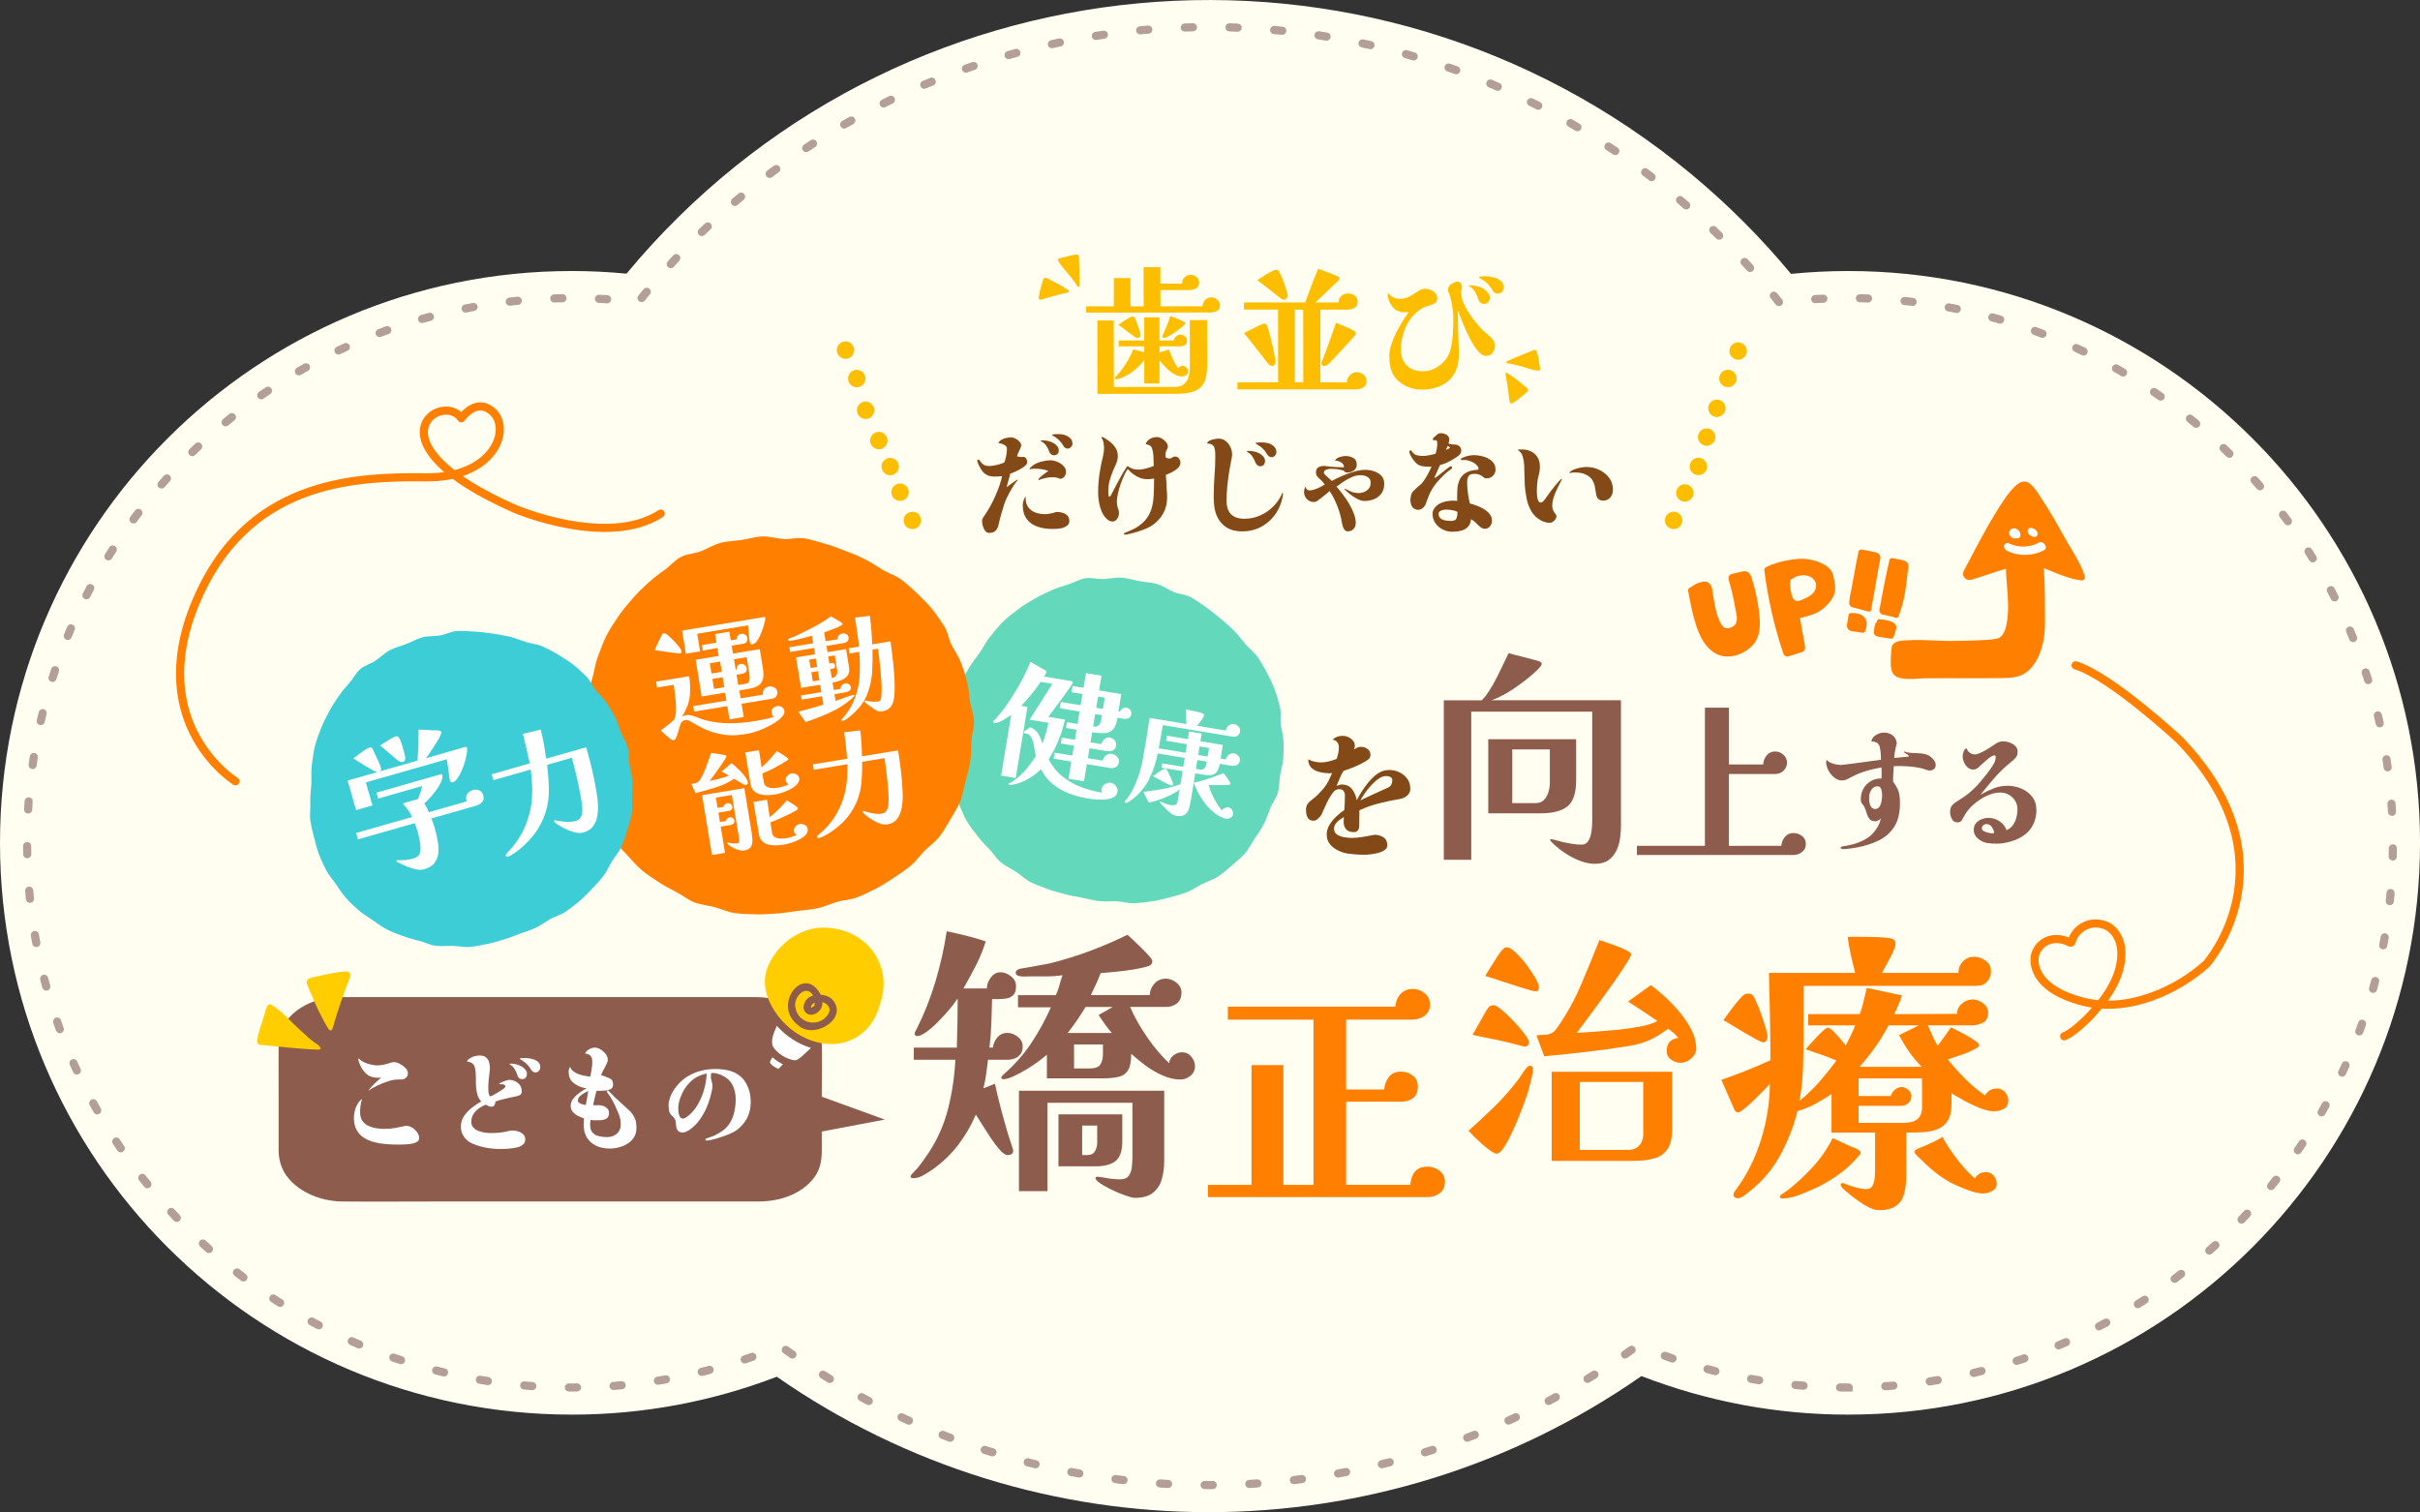 <?xml version="1.0" encoding="UTF-8"?><svg id="catch.svg" xmlns="http://www.w3.org/2000/svg" width="893" height="558.01" viewBox="0 0 893 558.01"><rect x="0" y="0" width="893" height="558.01" fill="#333333" stroke="none"/><defs><style>.cls-1{fill:#ff7f00;}.cls-2{fill:#fff;}.cls-3{fill:#3ccdd6;}.cls-4{fill:#8d5c4c;}.cls-5{stroke:#b49e98;stroke-dasharray:3 13.5;}.cls-5,.cls-6{fill:none;stroke-linecap:round;stroke-width:3px;}.cls-7{fill:#ffcd00;}.cls-8{fill:#63d8ba;}.cls-6{stroke:#ff7f00;stroke-linejoin:round;}.cls-9{fill:#834a18;}.cls-10{fill:#fdbe00;}.cls-11{fill:#fffef1;fill-rule:evenodd;}</style></defs><path id="bg" class="cls-11" d="M682,522.01c-26.09.03-51.96-4.8-76.29-14.23-95.81,66.88-223.15,66.98-319.07.25-24.14,9.27-49.79,14.01-75.64,13.98C94.47,522.01,0,427.54,0,311.01S94.47,100.01,211,100.01c6.81,0,13.54.33,20.19.97,98.33-118.64,274.21-135.1,392.85-36.78,13.4,11.11,25.74,23.45,36.85,36.86,6.95-.69,13.99-1.04,21.12-1.05,116.53,0,211,94.47,211,211s-94.47,211-211,211Z"/><path id="deco" class="cls-5" d="M682,512.01c-26.66.03-53.05-5.26-77.64-15.55-94.25,68.64-221.99,68.75-316.36.26-24.41,10.12-50.58,15.32-77,15.29-111.01,0-201-89.99-201-201S99.99,110.01,211,110.01c8.2,0,16.39.5,24.53,1.49C328.03-4.75,497.25-23.99,613.5,68.51c15.94,12.68,30.39,27.14,43.06,43.08,8.44-1.06,16.93-1.6,25.44-1.59,111.01,0,201,89.99,201,201s-89.99,201-201,201Z"/><path class="cls-6" d="M86.87,288.3s-33.38-20.68-14.79-65.68c18.59-45,57.96-46.81,85.1-46.48,27.13.33,32.74-20.96,22.42-25.65-5.1-2.32-9.38,3.87-9.38,3.87-6.86-10.28-36.31,8.76,19.97,33.49,0,0,33.99,14.45,53.62,1.67"/><path class="cls-6" d="M775.38,370.08c4.2-5.32,7.63-11.77,7.43-18.82-.14-4.79-2.7-8.63-6.05-9.87-5.44-2.01-10.78,1.02-12.27,6-.18.59-.35.55-.9.29-6.38-3.05-11.4.36-12.57,4.55-.75,2.69-1.02,12.49,17.45,17.34,16.99,4.47,35.34-4.45,45.7-13.83,0,0,33.44-37.59-9.88-82.66,0,0-25.21-23.49-38.38-27.57"/><path class="cls-6" d="M774.27,371.43c-2.15,2.51-3.21,3.71-5.23,5.58-2.35,2.17-4.63,4.2-7.34,5.41"/><path class="cls-10" d="M555.83,133.76c-.07-.14,0-.32.14-.38,1.71-.84,3.48-1.54,5.23-2.28,1.65-.65,3.31-1.29,4.95-1.97.38-.17.73.09.86.44.57,1.4.65,2.96.96,4.43-.02.7.89,2.63-.13,2.77-2.69-.14-5.21-1.33-7.81-1.92-.83-.25-1.68-.48-2.54-.61-.48-.13-1.09-.02-1.47-.32-.07-.01-.14-.06-.18-.12,0-.01-.01-.03-.02-.04Z"/><path class="cls-10" d="M557.02,148.07c-.36-3.11-.76-6.2-1.38-9.28-.29-.98-.16-1.66.93-.88.67.42,1.32.86,1.96,1.32,1.3.93,2.55,1.92,3.76,2.96,1.55,1.3,2.49,1.57.43,3.13-.82.68-1.63,1.38-2.48,2.03-.66.51-1.34.99-2.07,1.41-.54.35-1.01,0-1.13-.55-.01-.05-.02-.1-.02-.16Z"/><path class="cls-10" d="M398,105.89c.15,0,.29-.12.29-.28.09-1.9.02-3.81,0-5.71-.06-1.78-.14-3.55-.18-5.33,0-.41-.37-.63-.75-.62-1.51.03-2.98.59-4.45.89-.64.3-2.76.24-2.48,1.23,1.21,2.41,3.3,4.24,4.88,6.39.56.67,1.11,1.35,1.57,2.08.31.39.45.99.88,1.22.04.06.11.11.19.12.01,0,.03,0,.04,0Z"/><path class="cls-10" d="M384.4,110.52c3-.92,5.99-1.79,9.06-2.44,1.02-.12,1.59-.52.44-1.2-.66-.44-1.32-.87-2-1.27-1.37-.82-2.78-1.57-4.22-2.26-1.81-.9-2.44-1.65-3.05.86-.29,1.02-.61,2.05-.87,3.09-.2.81-.37,1.63-.47,2.46-.1.64.41.93.95.82.05-.01.1-.02.15-.04Z"/><path class="cls-10" d="M450.19,112.68c0,.93-.35,1.6-1.06,2.01-.7.41-1.47.62-2.3.62l-46.02.05v-2.32s10.21-.01,10.21-.01v-10.42s6.13,0,6.13,0v10.42s4.86,0,4.86,0l-.02-14.44h6.19s0,6.08,0,6.08h8c0-.94.31-1.71.93-2.33.62-.62,1.37-.93,2.27-.93.76,0,1.46.26,2.12.77.65.52.98,1.17.98,1.96,0,1.14-.38,1.9-1.13,2.3-.76.4-1.63.6-2.63.6h-10.52s0,6,0,6l15.53-.02c.03-.89.36-1.67.98-2.32.62-.65,1.37-.98,2.27-.98.79,0,1.52.29,2.19.87.67.58,1.01,1.29,1.01,2.11ZM445.41,135.29c0,2.58-.4,4.6-1.21,6.06-.81,1.46-2.03,2.49-3.66,3.07-1.63.59-3.69.88-6.16.88l-29.41.03-.03-27.08h6.04s.03,24.55.03,24.55l22.6-.02c1.38,0,2.46-.33,3.25-.98.79-.65,1.36-1.51,1.7-2.58.34-1.07.51-2.18.51-3.35l-.02-17.75h6.35s.02,17.17.02,17.17ZM438.45,137.05c0,.55-.26,1-.77,1.34-.52.34-1.01.52-1.5.52-1,0-2.03-.33-3.1-1-1.07-.67-2.06-1.47-2.97-2.4-.91-.93-1.66-1.77-2.25-2.53v8.51s-5.61,0-5.61,0v-8.62s-.06,0-.06,0c-.89,1.17-1.88,2.25-2.96,3.23-1.08.98-2.28,1.82-3.58,2.51-.45.24-1.05.53-1.8.85-.76.33-1.39.49-1.91.49-.1,0-.22-.02-.34-.08-.12-.05-.18-.15-.18-.28s.05-.27.15-.39c.1-.12.19-.22.26-.28,1.44-1.58,2.65-3.15,3.63-4.7.98-1.55,1.9-3.3,2.75-5.27l4.03,1.03v-2.17s-9.44,0-9.44,0v-2.17s9.44,0,9.44,0v-8.56s5.61,0,5.61,0v8.56s5.32,0,5.32,0c0-.52.27-1.01.8-1.47.53-.46,1.06-.7,1.57-.7s1.06.19,1.63.57c.57.38.85.86.85,1.44,0,.83-.23,1.42-.69,1.78s-1.09.54-1.88.54h-7.58s0,2.28,0,2.28l3.46-1.14c.41,1.2.9,2.39,1.45,3.56.55,1.17,1.19,2.29,1.91,3.35.21-.21.46-.4.75-.59.29-.19.59-.28.9-.28.48,0,.95.22,1.42.67.46.45.7.91.7,1.39ZM420.9,123.65c0,.24-.09.47-.28.7-.19.22-.42.34-.7.34-.38,0-.72-.08-1.03-.26-.34-.24-.69-.5-1.03-.77-.34-.27-.69-.53-1.03-.77-.65-.52-1.33-1.02-2.04-1.52-.71-.5-1.4-1-2.09-1.52.31-.21.82-.56,1.55-1.06.72-.5,1.45-.96,2.19-1.37.74-.41,1.26-.62,1.57-.62s.53.1.67.31c.07.1.22.46.47,1.08.24.62.5,1.33.78,2.14.28.81.51,1.53.7,2.17.19.64.28,1.02.29,1.16ZM437.4,119.25c0,.17-.22.46-.67.88-.45.41-1.01.88-1.68,1.39-.67.52-1.37,1.02-2.11,1.5-.74.48-1.41.88-2.01,1.19-.6.31-1.04.47-1.31.47-.14,0-.29-.03-.46-.1-.17-.07-.26-.19-.26-.36,0-.1.02-.19.05-.26.55-1.2,1.07-2.42,1.57-3.64.5-1.22.95-2.47,1.36-3.74.72.27,1.61.63,2.66,1.06,1.05.43,1.88.83,2.5,1.21.07.03.15.09.23.15.09.07.13.15.13.26Z"/><path class="cls-10" d="M504.24,140.64c0,1.07-.4,1.84-1.21,2.32-.81.48-1.68.72-2.6.72h-43.8s0-2.59,0-2.59l15.01-.02-.03-26.83h-12.59s0-2.62,0-2.62l22.6-.02c.79-2.1,1.57-4.19,2.34-6.27.77-2.08,1.6-4.14,2.5-6.17.24.1.74.29,1.5.57.76.27,1.58.58,2.48.93.89.34,1.68.66,2.35.95.67.29,1.06.47,1.16.54.24.17.36.38.36.62,0,.14-.04.27-.13.39-.09.12-.18.23-.28.34-.45.45-.9.89-1.37,1.32-.46.43-.94.87-1.42,1.32-.96.9-1.91,1.81-2.83,2.74-.93.93-1.89,1.84-2.89,2.74h8.56c0-1.01.34-1.81,1.03-2.41.69-.6,1.51-.9,2.48-.91.89,0,1.7.26,2.43.77.72.51,1.08,1.27,1.09,2.27,0,1.07-.38,1.81-1.13,2.25-.76.43-1.6.65-2.53.65h-10.11s.03,26.84.03,26.84h9.75c.03-.97.4-1.83,1.11-2.59.7-.76,1.54-1.14,2.5-1.14s1.81.3,2.55.9c.74.6,1.11,1.4,1.11,2.4ZM470.7,133.66c0,.24-.12.53-.36.88-.24.34-.5.52-.77.52-.24,0-.48-.06-.72-.18-.24-.12-.45-.25-.62-.39-.17-.17-.45-.49-.83-.95-.38-.46-.74-.94-1.08-1.44-.34-.5-.62-.87-.83-1.11-1.07-1.34-2.14-2.69-3.2-4.05-1.07-1.36-2.15-2.69-3.25-3.99.27-.14.77-.4,1.5-.78.72-.38,1.5-.77,2.32-1.19s1.57-.78,2.24-1.09c.67-.31,1.11-.47,1.31-.47.27,0,.48.05.62.15.14.1.28.24.41.41.14.17.34.7.59,1.57.26.88.54,1.93.85,3.17.31,1.24.6,2.48.88,3.74.28,1.26.5,2.36.67,3.33.17.96.26,1.58.26,1.86ZM475.16,109.36c0,.28-.15.55-.46.83-.31.28-.6.41-.88.41-.31,0-.61-.1-.9-.31-.29-.21-.56-.39-.8-.57-1.34-1.1-2.69-2.16-4.05-3.19-1.36-1.03-2.73-2.08-4.1-3.14.31-.21.78-.52,1.42-.96.64-.43,1.31-.86,2.04-1.29.72-.43,1.41-.8,2.06-1.11.65-.31,1.15-.47,1.5-.47.27,0,.52.1.72.31.24.24.55.79.93,1.65.38.86.77,1.82,1.16,2.89.4,1.07.72,2.06.98,2.99.26.93.39,1.58.39,1.96ZM480.92,141.08l-.03-26.83h-3.1s.03,26.83.03,26.83h3.1ZM500.3,122.95c0,.24-.08.47-.23.7-.15.22-.32.42-.49.59-.31.34-.81.9-1.49,1.65-.69.76-1.47,1.61-2.34,2.56s-1.74,1.88-2.58,2.79c-.84.91-1.59,1.7-2.24,2.35-.65.65-1.08,1.05-1.29,1.19-.24.14-.41.22-.52.23-.1.02-.29.03-.57.03-.24,0-.46-.09-.67-.28-.21-.19-.31-.4-.31-.64,0-.07,0-.14.03-.21.02-.07.04-.14.08-.21.99-2.41,1.91-4.83,2.75-7.28.84-2.44,1.69-4.87,2.55-7.28.62.21,1.35.49,2.19.85.84.36,1.69.73,2.53,1.11.84.38,1.54.74,2.09,1.08.34.17.52.43.52.77Z"/><path class="cls-10" d="M551.68,127.56c0,.9-.29,1.75-.87,2.56-.58.81-1.39,1.21-2.42,1.22-.86,0-1.73-.45-2.61-1.37-.88-.91-1.72-2.08-2.53-3.51-.81-1.43-1.57-2.93-2.27-4.51-.71-1.58-1.32-3.04-1.84-4.38s-.91-2.35-1.19-3.04c0,2.51.04,5.04.11,7.58.07,2.54.16,5.09.27,7.63v.41c0,.14,0,.29,0,.46,0,4.37-1.25,7.65-3.76,9.86-2.51,2.2-5.88,3.31-10.11,3.31-1.31,0-2.64-.22-4-.67-1.36-.45-2.6-1.09-3.72-1.93-1.12-.84-2.01-1.85-2.66-3.02-.59-1.1-.97-2.2-1.14-3.3-.17-1.1-.26-2.27-.26-3.51s.23-2.63.69-4.08c.46-1.45,1.05-2.91,1.78-4.39.72-1.48,1.5-2.88,2.34-4.21.84-1.32,1.62-2.49,2.34-3.48-.24.03-.47.05-.7.05h-.7c-1.75,0-3.16-.54-4.21-1.62-1.05-1.08-1.75-2.45-2.09-4.1,0-.07,0-.15-.03-.26-.02-.1-.03-.21-.03-.31,0-.14,0-.28.03-.44.02-.15.13-.23.33-.23.41.62,1.02,1.11,1.83,1.47.81.36,1.59.54,2.35.54,1.2,0,2.37-.3,3.51-.91,1.13-.6,2.17-1.23,3.09-1.89.38-.27.77-.5,1.19-.67s.84-.26,1.29-.26c.69,0,1.39.13,2.12.38.72.26,1.32.65,1.81,1.18.48.53.72,1.19.72,1.99,0,.69-.21,1.21-.62,1.57s-.92.63-1.52.8c-.6.17-1.16.35-1.68.52-.48.14-.96.35-1.44.62-.48.28-.93.55-1.34.83-1.51,1.07-2.78,2.39-3.79,3.98-1.01,1.58-1.77,3.3-2.26,5.14-.5,1.84-.74,3.66-.74,5.44,0,2.44.73,4.38,2.17,5.83,1.45,1.44,3.37,2.16,5.78,2.16.76,0,1.52-.08,2.3-.23.77-.16,1.49-.41,2.14-.75,1.41-.69,2.64-1.64,3.69-2.84,1.05-1.2,1.78-2.56,2.19-4.08.44-1.65.74-3.55.87-5.7.14-2.15.2-4.1.2-5.86,0-.89-.08-1.99-.24-3.3-.16-1.31-.38-2.6-.67-3.87-.29-1.27-.66-2.27-1.11-2.99,0-.69.17-1.31.51-1.86.24-.34.7-.7,1.39-1.06.69-.36,1.22-.54,1.6-.54.58,0,1.01.23,1.29.69.28.46.41.94.41,1.42,0,.28-.05.57-.15.88-.1.31-.15.6-.15.88,0,1.31.28,2.61.83,3.92.55,1.31,1.22,2.55,2.02,3.74.79,1.19,1.57,2.28,2.33,3.27.59.72,1.21,1.44,1.86,2.17.65.72,1.34,1.37,2.07,1.96.45.34.93.76,1.45,1.26.52.5.97,1.04,1.37,1.62.4.58.59,1.19.6,1.8ZM549.75,109.76c0,.65-.18,1.21-.54,1.68s-.89.7-1.57.7c-.55,0-1.01-.17-1.39-.51-.38-.34-.64-.76-.78-1.24-.17-.76-.54-1.62-1.11-2.6-.57-.98-1.21-1.64-1.94-1.98-.1-.03-.19-.06-.26-.08-.07-.02-.1-.09-.1-.23s.12-.21.36-.21c1.2,0,2.41.2,3.61.62,1.2.41,2.18,1.1,2.94,2.06.24.28.43.55.57.82.14.28.21.6.21.98ZM554.85,106.09c0,.62-.21,1.15-.64,1.6-.43.45-.95.67-1.57.67-.38,0-.74-.11-1.08-.33-.34-.22-.6-.51-.77-.85-.31-.55-.67-1.08-1.08-1.6s-.86-.98-1.34-1.39c-.34-.34-.76-.64-1.24-.9-.48-.26-.88-.52-1.19-.8-.14,0-.21-.07-.21-.21,0-.1.16-.18.49-.23.33-.05.67-.09,1.03-.1.36-.02.59-.03.7-.03.86,0,1.83.12,2.91.36,1.08.24,2.02.66,2.81,1.26.79.6,1.19,1.45,1.19,2.55Z"/><path class="cls-9" d="M379.06,170.55c0,.43-.25.87-.75,1.31-.5.45-1.12.87-1.85,1.27-.73.4-1.44.75-2.13,1.06-.69.3-1.22.51-1.59.63-.14.83-.35,1.66-.62,2.49-.27.83-.48,1.66-.62,2.49.23-.2.61-.5,1.14-.9.53-.4,1.07-.79,1.61-1.16.54-.37.95-.63,1.2-.77l.13.17c-.57.63-1.11,1.34-1.61,2.13-.5.79-.95,1.56-1.35,2.3-.4.75-.79,1.5-1.16,2.26-.37.76-.69,1.56-.94,2.39-.26.89-.53,1.78-.81,2.69-.29.9-.54,1.81-.77,2.73-.09.37-.16.74-.24,1.1-.07.36-.16.72-.28,1.1-.2.89-.57,1.58-1.12,2.07-.54.49-1.3.73-2.28.73-.6,0-1.1-.25-1.48-.75-.39-.5-.67-1.09-.86-1.76-.19-.67-.28-1.25-.28-1.74,0-.57.14-1.06.43-1.46.29-.4.57-.83.86-1.29.6-.89,1.22-1.91,1.85-3.08.63-1.16,1.23-2.39,1.8-3.68.57-1.29,1.07-2.55,1.5-3.79.43-1.23.74-2.37.94-3.4-.46.06-.92.1-1.38.13-.46.03-.93.04-1.42.04-.63,0-1.23-.07-1.81-.21-.57-.14-1.12-.4-1.63-.77-.6-.43-1.16-1.09-1.68-1.98s-.89-1.68-1.12-2.36c0-.03-.02-.11-.06-.26-.04-.14-.06-.23-.06-.26,0-.29.14-.43.43-.43.17,0,.34.12.49.36.16.24.37.52.62.82.26.3.61.57,1.05.82.44.24,1.02.36,1.74.36.89,0,1.86-.13,2.9-.39,1.05-.26,1.97-.56,2.77-.91.29-.75.51-1.58.69-2.52.17-.93.26-1.78.26-2.56,0-.46-.19-.84-.58-1.14-.39-.3-.82-.52-1.31-.67-.49-.14-.92-.23-1.29-.26.23-.52.62-.93,1.18-1.25.56-.32,1.17-.54,1.83-.67.66-.13,1.25-.2,1.76-.2.46,0,.97.14,1.53.43.56.29,1.05.65,1.48,1.1s.65.92.65,1.44c0,.23-.04.45-.13.67s-.19.44-.3.67c-.2.43-.4.87-.6,1.31-.2.44-.37.91-.51,1.4.23.03.47.07.73.13.26.06.5.09.73.09.14,0,.29,0,.45-.02.16-.01.31-.02.45-.02.49,0,.84.23,1.08.69.23.46.34.89.35,1.29ZM394.6,192.33c0,.72-.3,1.28-.9,1.7-.6.42-1.19.7-1.76.84-.52.11-1.05.19-1.59.24-.54.04-1.09.06-1.63.07h-.77c-1.92-.03-3.68-.32-5.27-.9-1.59-.57-2.87-1.5-3.83-2.79-.96-1.29-1.44-2.99-1.45-5.11,0-.46.11-1.02.32-1.7s.48-1.18.79-1.53l-.04.43c-.03,1.46.28,2.64.93,3.55.65.9,1.52,1.56,2.62,1.98,1.1.41,2.31.62,3.63.62h.39c.11,0,.23-.01.34-.04.8-.09,1.62-.25,2.45-.48l1.03-.3c.77,0,1.52.1,2.24.3.72.2,1.31.55,1.79,1.05.47.5.71,1.2.71,2.08ZM393.38,174.19c0,.63-.21,1.2-.64,1.72-.43.52-.97.77-1.63.78-.4-.23-.85-.39-1.35-.47-.5-.09-.98-.13-1.44-.13-.75,0-1.59.1-2.54.3-.95.2-1.76.46-2.45.78-.09,0-.13-.06-.13-.17,0-.17.16-.42.47-.73s.69-.65,1.12-.99c.43-.34.84-.65,1.25-.93.4-.27.69-.45.86-.54-.72-.31-1.53-.54-2.45-.66-.92-.13-1.76-.19-2.54-.19-.29,0-.59.02-.9.04-.32.03-.63.07-.95.13l-.22-.17c.17-.23.37-.44.6-.62.23-.19.44-.37.64-.54.83-.63,1.87-1.11,3.12-1.44,1.25-.33,2.39-.5,3.42-.5.75,0,1.57.18,2.47.53.9.36,1.68.86,2.32,1.52.65.66.97,1.42.97,2.28ZM390.7,166.11c0,1.26-.61,1.89-1.85,1.89-.37,0-.72-.14-1.03-.43-.32-.29-.53-.6-.65-.94-.09-.32-.21-.62-.37-.92-.16-.3-.32-.59-.5-.88-.2-.37-.47-.73-.8-1.07-.33-.34-.7-.6-1.1-.77-.09-.06-.16-.09-.22-.11-.06-.01-.09-.08-.09-.19,0-.09.06-.14.17-.17.11-.03.2-.04.26-.04.97,0,1.96.15,2.95.45.99.3,1.83.82,2.52,1.57.23.23.4.47.52.71.11.24.17.55.17.92ZM395.77,163.61c0,.49-.18.93-.54,1.33-.36.4-.78.6-1.27.6-.32,0-.62-.09-.9-.28-.29-.19-.5-.42-.65-.71-.55-.97-1.22-1.8-2.02-2.49-.32-.29-.65-.54-.99-.77s-.7-.44-1.08-.64c-.09-.09-.13-.14-.13-.17,0-.09.15-.15.45-.19.3-.04.61-.07.92-.09.31-.01.52-.02.6-.02.34,0,.7.01,1.07.04.37.03.73.07,1.07.13.8.17,1.58.54,2.32,1.09.75.56,1.12,1.28,1.12,2.17Z"/><path class="cls-9" d="M435.57,170.75c0,.77-.32,1.46-.97,2.04-.64.59-1.38,1.08-2.21,1.49-.83.4-1.56.72-2.19.95.09.86.15,1.73.2,2.6.04.87.08,1.76.11,2.64.06.49.1,1,.13,1.53.03.53.04,1.05.04,1.57,0,2.15-.47,4.09-1.41,5.83-.94,1.74-2.3,3.22-4.08,4.45-.54.37-1.24.75-2.08,1.12-.85.37-1.7.7-2.58.99-.87.29-1.65.52-2.34.69-.46.11-.96.24-1.5.39-.54.14-1.07.22-1.59.22-.26,0-.39-.09-.39-.26,0-.14.09-.26.28-.34.19-.09.32-.14.41-.17,1.2-.46,2.34-.98,3.42-1.55,1.07-.57,2.08-1.31,3.03-2.2,1.12-1.09,1.95-2.27,2.51-3.55.56-1.28.94-2.62,1.13-4.04.2-1.42.3-2.85.32-4.3.01-1.45.03-2.87.06-4.28-.8.17-1.63.26-2.49.26-1.4,0-2.74-.36-4-1.09-1.26-.73-2.34-1.62-3.23-2.68-.46.63-.92,1.46-1.39,2.49-.47,1.03-.91,2.14-1.31,3.31s-.72,2.31-.96,3.42-.36,2.04-.36,2.82c0,.4.03.8.09,1.2.06.4.16.8.3,1.2.11.32.21.62.28.92.07.3.11.62.11.97,0,.69-.21,1.37-.64,2.04s-1.03,1.01-1.8,1.01c-.37,0-.75-.09-1.12-.28-.37-.19-.69-.41-.95-.67-.8-.77-1.44-1.7-1.89-2.79-.46-1.09-.79-2.23-.99-3.44-.2-1.2-.3-2.33-.3-3.4,0-2.35.16-4.66.49-6.92.33-2.26.78-4.53,1.35-6.79.23-1,.34-1.99.34-2.97,0-.54-.07-1.18-.22-1.91-.14-.73-.39-1.3-.73-1.7,0-.23.13-.34.39-.34.92.46,1.81,1.02,2.67,1.7s1.57,1.45,2.13,2.32c.56.87.84,1.87.84,2.99,0,.97-.2,1.92-.6,2.84-.4.92-.8,1.84-1.2,2.75-.54,1.32-.96,2.55-1.26,3.7-.3,1.15-.45,2.44-.45,3.87,0,.09,0,.29.02.6.01.32.05.62.11.9.06.29.13.43.22.43.11,0,.24-.07.37-.22.13-.14.21-.26.24-.34.92-1.69,1.87-3.49,2.85-5.4.99-1.91,2.01-3.65,3.07-5.23.09-.09.16-.13.21-.13.06.03.11.05.15.06.04.01.08.04.11.06.57.43,1.17.73,1.78.9.62.17,1.27.26,1.96.26.89,0,1.86-.15,2.9-.43,1.05-.29,1.97-.59,2.77-.91,0-.97-.03-2.09-.09-3.33-.06-1.25-.25-2.31-.56-3.2-.2-.52-.49-.87-.86-1.07-.37-.2-.83-.34-1.38-.43,0-.17.06-.37.17-.6.4-.69.95-1.2,1.65-1.53.7-.33,1.45-.5,2.26-.5.57,0,1.17.17,1.78.51.62.34,1.15.79,1.59,1.33.44.54.67,1.12.67,1.72,0,.29-.09.56-.26.82-.26.43-.42.78-.49,1.05-.07.27-.11.67-.11,1.18v.43c0,.14.02.29.04.43.43.29.9.43,1.42.43.06,0,.13,0,.21-.02.09-.01.17-.02.26-.02.23-.17.49-.33.77-.47.29-.14.56-.22.82-.22.6,0,1.08.24,1.44.73.36.49.54,1,.54,1.55Z"/><path class="cls-9" d="M473.48,181.97c-.28,2.67-1.11,5.06-2.46,7.18-1.36,2.12-3.13,3.81-5.3,5.06-2.18,1.25-4.63,1.87-7.35,1.88-3.12,0-5.58-.91-7.35-2.74-1.78-1.83-2.79-4.27-3.02-7.31-.09-1-.13-1.98-.13-2.92,0-2.55.1-5.05.29-7.5.2-2.45.3-4.89.29-7.33,0-.4-.02-.89-.04-1.46-.03-.57-.13-1.12-.3-1.63-.17-.52-.47-.89-.9-1.12-.23-.14-.52-.25-.86-.32-.34-.07-.64-.12-.9-.15.06-.43.36-.77.92-1.03.56-.26,1.17-.45,1.83-.56.66-.11,1.15-.17,1.46-.17,1,0,1.88.29,2.62.88.75.59,1.33,1.32,1.74,2.21.42.89.63,1.79.63,2.71,0,.17,0,.34-.02.52-.01.17-.04.34-.06.52-.17,1-.36,2.01-.58,3.03-.21,1.02-.39,2.03-.53,3.03-.23,1.61-.43,3.27-.6,4.99-.17,1.72-.25,3.4-.25,5.03,0,4.44,2.21,6.66,6.63,6.66,2.01,0,3.93-.41,5.78-1.23s3.49-1.95,4.92-3.4c1.43-1.45,2.52-3.09,3.26-4.93l.3.13ZM466.81,170.07c0,.6-.15,1.08-.45,1.44-.3.36-.77.54-1.4.54-.37,0-.72-.15-1.05-.45-.33-.3-.55-.62-.67-.97-.12-.32-.25-.63-.41-.95-.16-.31-.32-.62-.5-.9-.49-.86-1.12-1.49-1.89-1.89-.06-.06-.12-.1-.19-.13-.07-.03-.11-.09-.11-.17s.06-.14.17-.17c.11-.03.2-.04.26-.04,1,0,2,.14,2.99.43.99.29,1.84.82,2.56,1.59.23.26.4.52.52.77.11.26.17.56.17.9ZM471.01,166.76c0,.52-.18.97-.54,1.38-.36.4-.79.59-1.31.56h-.13c-.29-.03-.56-.14-.82-.34-.26-.2-.46-.41-.6-.64-.52-.94-1.21-1.8-2.07-2.58-.09-.09-.32-.25-.69-.49-.37-.24-.72-.49-1.05-.73-.33-.24-.51-.36-.54-.36.03-.11.19-.19.47-.22.29-.03.59-.05.92-.07.33-.01.54-.02.62-.02.37,0,.74.01,1.12.04.37.03.73.07,1.07.13.83.14,1.63.51,2.39,1.09.76.59,1.14,1.34,1.14,2.26Z"/><path class="cls-9" d="M510.78,178.62c0,1.38-.33,2.53-1.01,3.46-.67.93-1.56,1.63-2.66,2.09s-2.3.69-3.59.69c-.83,0-1.71-.24-2.64-.73-.93-.49-1.82-1.07-2.67-1.74-.85-.67-1.54-1.29-2.09-1.87l.09-.22c.95.46,1.78.84,2.49,1.16.72.31,1.63.47,2.75.47s2.08-.33,2.99-.99c.9-.66,1.35-1.58,1.35-2.75,0-.72-.19-1.28-.58-1.7-.39-.42-.88-.71-1.46-.88-.59-.17-1.18-.26-1.78-.26-1,0-2.04.23-3.09.69-1.06.46-2.08,1.01-3.05,1.66-.97.65-1.86,1.27-2.66,1.87.72.8,1.48,1.74,2.3,2.81s1.59,2.23,2.33,3.46c.73,1.23,1.33,2.46,1.79,3.7.46,1.23.69,2.39.69,3.48,0,.86-.27,1.58-.81,2.17-.54.59-1.25.88-2.11.88-.52,0-.93-.21-1.25-.62-.32-.42-.55-.9-.69-1.46-.14-.56-.24-1.02-.3-1.4-.29-1.86-.84-3.83-1.66-5.91-.82-2.08-1.76-3.9-2.82-5.48-.54.46-1.08.91-1.61,1.36-.53.44-1.08.88-1.65,1.31-.37.29-.77.59-1.2.9s-.89.47-1.37.47c-1.03,0-1.89-.37-2.58-1.11-.69-.74-1.03-1.6-1.03-2.58,0-.11.02-.32.06-.62.04-.3.11-.59.19-.86.09-.27.19-.42.3-.45.14.49.32.83.54,1.03.22.2.59.3,1.14.3.49,0,1.07-.12,1.76-.37.69-.24,1.37-.54,2.04-.88.67-.34,1.21-.65,1.61-.9-.46-.72-1-1.35-1.64-1.89-.46-.37-.84-.76-1.14-1.16-.3-.4-.45-.89-.45-1.46,0-.92.3-1.54.9-1.87.6-.33,1.3-.5,2.11-.5.2,0,.54.04,1.01.11.47.07.82.12,1.05.15.83.06,1.65.11,2.45.17.8.06,1.61.08,2.41.08l.39-.04c0-.57-.18-1.03-.54-1.37-.36-.34-.8-.61-1.31-.79-.52-.19-1.02-.28-1.5-.28.34-.6.93-1.03,1.76-1.29.83-.26,1.56-.39,2.19-.39,1.03,0,1.98.23,2.84.71.86.47,1.29,1.3,1.29,2.47,0,.97-.38,1.71-1.14,2.19-.76.49-1.57.73-2.43.73-.2,0-.42-.04-.65-.13-.23-.09-.37-.24-.43-.47-.72-.31-1.54-.52-2.47-.62-.93-.1-1.8-.15-2.6-.15-.46,0-.97.11-1.55.32-.57.22-.86.61-.86,1.18,0,.17.21.47.62.88.42.42.87.82,1.36,1.22.49.4.8.69.95.86,1.09-.6,2.36-1.22,3.8-1.85,1.45-.63,2.92-1.16,4.43-1.59s2.87-.65,4.1-.65c1.09,0,2.17.18,3.25.53s1.97.91,2.69,1.67c.72.76,1.08,1.77,1.08,3.03Z"/><path class="cls-9" d="M539.22,166.3c0,.46-.13.86-.39,1.2-.26.34-.57.65-.94.9-.97.69-2.01,1.32-3.09,1.89-1.09.58-2.22,1.01-3.4,1.29-.34.77-.69,1.55-1.05,2.32-.36.77-.71,1.55-1.05,2.32.06.06.13.09.22.09.14,0,.49-.22,1.03-.65.54-.43,1.15-.92,1.83-1.46.67-.54,1.29-1.03,1.85-1.46s.92-.65,1.1-.65c.34,0,.52.17.52.52,0,.14-.15.33-.45.56s-.52.39-.67.47c-.66.49-1.39,1.12-2.19,1.89-.8.77-1.56,1.59-2.28,2.45-.72.86-1.29,1.65-1.72,2.37-.52.86-.96,1.74-1.33,2.65-.37.9-.71,1.83-1.03,2.77-.23.66-.61,1.22-1.14,1.68-.53.46-1.17.69-1.91.69-.12,0-.26-.03-.43-.09-.89-.23-1.48-.69-1.79-1.37-.3-.69-.45-1.45-.45-2.28,0-.52.08-1.09.26-1.72.17-.63.44-1.12.82-1.46.26-.23.5-.47.73-.73.23-.26.47-.49.73-.69.31-.26.64-.52.97-.8.33-.27.64-.58.92-.92.66-.83,1.28-1.79,1.87-2.86.59-1.08,1.08-2.09,1.48-3.03-.17,0-.34,0-.52.02-.17.01-.34.02-.52.02-.66,0-1.36-.06-2.11-.17-.75-.11-1.4-.36-1.98-.73-.37-.26-.77-.64-1.18-1.14-.42-.5-.79-1.04-1.12-1.61-.33-.57-.57-1.07-.71-1.5-.03-.11-.04-.26-.04-.43,0-.11.04-.22.11-.32.07-.1.16-.15.28-.15.14,0,.25.04.32.11.07.07.15.17.24.28.49.72,1.05,1.17,1.7,1.37.65.2,1.37.3,2.17.3.86,0,1.69-.08,2.49-.24.8-.16,1.6-.35,2.41-.58.17-.63.31-1.27.43-1.91.11-.64.17-1.28.17-1.91,0-.52-.08-.84-.24-.99-.16-.14-.35-.2-.58-.17-.23.03-.42.04-.58.02-.16-.01-.24-.15-.24-.41,0-.14.04-.26.11-.37.07-.1.16-.19.28-.28.37-.34.77-.69,1.18-1.03.41-.34.89-.52,1.44-.52.69,0,1.37.19,2.04.58.67.39,1.01.97,1.01,1.74,0,.29-.03.54-.09.77-.06.23-.13.47-.21.73.77.26,1.55.38,2.32.38.66,0,1.23.21,1.7.62.47.42.71.95.71,1.61ZM551.87,173.25c0,.89-.31,1.66-.94,2.3-.63.65-1.4.97-2.32.97-.32,0-.54-.03-.69-.08-.14-.06-.33-.19-.56-.39-.89-.8-1.96-1.2-3.23-1.2-1.12,0-1.86.28-2.21.84-.36.56-.54,1.34-.53,2.34,0,1.23.1,2.52.28,3.87.19,1.35.43,2.64.71,3.87.75.2,1.58.47,2.52.81.93.34,1.83.77,2.69,1.29.86.52,1.57,1.13,2.13,1.85s.84,1.53.84,2.45c0,.72-.24,1.39-.73,2.02-.49.63-1.12.95-1.89.95-.4,0-.8-.11-1.18-.34-.39-.23-.72-.49-1.01-.77-.46-.46-.92-.9-1.38-1.33s-.98-.8-1.55-1.12c-.11,1.26-.51,2.23-1.2,2.9-.69.67-1.53,1.13-2.54,1.38-1,.24-2.05.37-3.14.37-1.23,0-2.41-.28-3.53-.83-1.12-.56-2.03-1.34-2.73-2.34-.7-1-1.06-2.15-1.06-3.44,0-.77.21-1.43.64-1.98.74-1.09,1.75-1.84,3.03-2.26,1.27-.42,2.53-.63,3.76-.63.29,0,.57,0,.84.02.27.01.55.04.84.06,0-.14,0-.3-.02-.47-.02-.17-.02-.34-.02-.52,0-.34,0-.68.02-1.01.01-.33.02-.67.02-1.01,0-2.72.6-4.79,1.8-6.19,1.2-1.41,3.19-2.17,5.97-2.28v-.09c-.03-.11-.02-.21.02-.3s.06-.17.06-.26-.03-.19-.09-.3c-.49-.83-1.25-1.48-2.28-1.95-1.03-.47-2.01-.71-2.92-.71-.12,0-.24,0-.37.02-.13.02-.27.02-.41.02-.29,0-.43-.13-.43-.39,0-.11.04-.2.13-.26.09-.06.19-.1.3-.13,1.37-.69,2.85-1.03,4.43-1.04.77,0,1.62.09,2.54.28.92.19,1.78.49,2.6.9.82.41,1.48.96,2,1.63.52.67.78,1.5.78,2.47ZM537.83,188.87c-.66-.31-1.35-.53-2.09-.64-.73-.11-1.47-.17-2.21-.17-.29,0-.64.04-1.07.13-.43.09-.8.24-1.12.47-.32.23-.47.55-.47.95,0,.75.25,1.31.75,1.7.5.39,1.11.64,1.83.75.72.11,1.36.17,1.93.17,1.15,0,1.84-.32,2.08-.95.24-.63.36-1.43.36-2.41ZM535.01,165.14s-.02-.06-.04-.09l-.77-.51c-.11.23-.21.47-.3.73s-.2.5-.34.73c.14-.06.42-.17.84-.34.42-.17.62-.34.62-.52Z"/><path class="cls-9" d="M576.4,176.79c-.49.95-1.01,1.98-1.57,3.1s-1.04,2.26-1.44,3.42c-.4,1.16-.6,2.29-.6,3.38,0,.66.13,1.23.39,1.72.26.49.52.9.78,1.22.26.33.39.59.39.79,0,.63-.28,1.2-.84,1.72-.56.52-1.12.78-1.7.78s-1.09-.08-1.63-.24c-.54-.16-1.06-.36-1.55-.62-1.58-.89-2.78-2.05-3.59-3.48-.82-1.43-1.39-2.99-1.72-4.68-.33-1.69-.56-3.35-.67-4.99-.06-1.18-.1-2.36-.11-3.57-.02-1.2-.05-2.41-.11-3.61-.03-1.03-.2-2.1-.5-3.2s-.94-1.94-1.92-2.51c.23-.09.48-.14.75-.15.27-.01.54-.02.8-.02,1.95,0,3.55.55,4.8,1.67,1.25,1.12,1.87,2.69,1.87,4.73,0,.52-.04,1.04-.11,1.57-.07.53-.18,1.04-.32,1.53-.29.95-.47,1.94-.56,2.99-.08,1.05-.13,2.06-.13,3.03,0,.32.02.8.07,1.46.04.66.17,1.26.39,1.8.22.54.57.82,1.05.82.09,0,.21-.04.39-.13.17-.09.29-.17.34-.26.2-.17.44-.44.73-.82.29-.37.57-.77.86-1.18.29-.42.51-.74.69-.97.2-.29.5-.69.9-1.23.4-.53.84-1.08,1.33-1.66.49-.57.94-1.1,1.35-1.57.41-.47.75-.78,1.01-.93l.17.09ZM595.19,180.68c0,1.12-.31,2.07-.94,2.86-.63.79-1.53,1.18-2.71,1.19-.72,0-1.3-.21-1.74-.62-.45-.41-.71-.98-.8-1.7-.15-1.03-.31-2-.5-2.9-.19-.9-.52-1.73-.99-2.47-.47-.74-1.23-1.37-2.26-1.89-.66-.34-1.35-.56-2.09-.66-.73-.1-1.47-.15-2.21-.15-.29,0-.58.02-.88.07-.3.04-.61.09-.92.15l-.04-.21c.43-.46,1.03-.84,1.8-1.14.77-.3,1.58-.52,2.41-.67.83-.14,1.55-.22,2.15-.22,1.58,0,3.11.34,4.6,1.03,1.49.69,2.72,1.65,3.68,2.9.96,1.25,1.44,2.73,1.44,4.45Z"/><path class="cls-9" d="M520.43,290.96c0,1.07-.38,1.93-1.15,2.6-.77.67-1.63,1.08-2.6,1.25-2.57.43-5.12.97-7.67,1.6-2.55.63-5.01,1.5-7.38,2.6,0,.93,0,1.88-.03,2.85-.02.97-.03,1.93-.03,2.9,0,.6-.15,1.13-.45,1.6-.3.47-.8.7-1.5.7-1.27,0-2.22-.33-2.85-1-.63-.67-.95-1.62-.95-2.85,0-.27,0-.54.03-.83.02-.28.03-.58.03-.88-.5.3-1.03.65-1.58,1.05s-1.03.87-1.42,1.4c-.4.53-.6,1.13-.6,1.8,0,1,.38,1.74,1.12,2.22.75.48,1.63.81,2.65.98,1.02.17,1.91.25,2.67.25,1.3,0,2.59-.11,3.88-.33s2.58-.44,3.88-.67c.03-.03.17-.07.4-.1.23-.03.38-.05.45-.05,1.17,0,2.23.32,3.18.95.95.63,1.42,1.6,1.42,2.9,0,.73-.33,1.33-.98,1.78-.65.45-1.45.8-2.4,1.05s-1.88.42-2.8.53c-.92.1-1.64.15-2.18.15-1.03,0-2.06-.03-3.07-.1-1.02-.07-2.03-.17-3.03-.3-1.23-.2-2.46-.58-3.67-1.15-1.22-.57-2.23-1.34-3.03-2.33-.8-.98-1.2-2.19-1.2-3.62,0-1.23.34-2.42,1.03-3.55.68-1.13,1.53-2.17,2.55-3.12s1.99-1.72,2.92-2.33c.07-.9.12-1.8.15-2.7.03-.9.05-1.78.05-2.65,0-.7-.17-1.27-.5-1.7-.33-.43-.87-.65-1.6-.65s-1.39.27-1.88.8c-.48.53-.91,1.1-1.28,1.7-.53.83-1.03,1.74-1.5,2.72-.47.98-.9,1.94-1.3,2.88-.1.2-.19.42-.28.65s-.17.43-.27.6c-.23.47-.65.97-1.25,1.5-.6.53-1.18.8-1.75.8-.77,0-1.35-.22-1.75-.65-.4-.43-.67-.96-.8-1.58-.13-.62-.2-1.23-.2-1.83,0-.87.21-1.59.62-2.17.42-.58.94-1.09,1.58-1.53.8-.57,1.56-1.22,2.27-1.95.72-.73,1.39-1.47,2.03-2.2.73-.87,1.33-1.78,1.8-2.75s.92-1.95,1.35-2.95c-.17.03-.34.06-.52.08-.18.02-.36.02-.53.02-1.1,0-2.26-.14-3.47-.42-1.22-.28-2.23-.79-3.05-1.53-.82-.73-1.23-1.78-1.23-3.15v-.1c.57.4,1.32.7,2.25.9.93.2,1.72.3,2.35.3.97,0,1.96-.12,2.97-.38,1.02-.25,1.97-.56,2.88-.92.27-.7.47-1.42.62-2.15.15-.73.22-1.47.22-2.2,0-.67-.2-1.27-.6-1.8-.4-.53-.95-.83-1.65-.9.27-.4.74-.74,1.43-1.03.68-.28,1.27-.42,1.77-.42h.62c.22,0,.42.02.62.05.87.13,1.7.53,2.5,1.17.8.65,1.2,1.46,1.2,2.43,0,.23-.03.47-.1.7-.07.23-.13.45-.2.65l.1-.05c.47-.27.87-.48,1.2-.65.33-.17.77-.25,1.3-.25.87,0,1.66.26,2.38.78s1.08,1.24,1.08,2.17c0,.67-.2,1.17-.6,1.53-.4.35-.87.67-1.4.97-1.23.73-2.53,1.38-3.88,1.92s-2.71,1.06-4.08,1.53c-.53.87-.99,1.77-1.38,2.72-.38.95-.77,1.88-1.17,2.78.27-.07.56-.17.88-.3.32-.13.62-.2.92-.2,1.77,0,3.08.58,3.95,1.75.87,1.17,1.43,2.52,1.7,4.05.47-.9,1.06-1.92,1.77-3.08.72-1.15,1.53-2.28,2.43-3.4.9-1.12,1.87-2.08,2.9-2.9,1.03-.82,2.08-1.34,3.15-1.58.3-.07.6-.12.9-.15.3-.03.6-.05.9-.05,1.3,0,2.54.28,3.72.85,1.18.57,2.14,1.36,2.88,2.38s1.1,2.21,1.1,3.58ZM513.78,288.06c0-.67-.23-1.12-.7-1.35s-.98-.35-1.55-.35c-.9,0-1.83.33-2.77.98-.95.65-1.88,1.47-2.78,2.45-.9.98-1.7,1.98-2.4,3-.7,1.02-1.23,1.88-1.6,2.58,1.17-.57,2.35-1.13,3.55-1.7,1.2-.57,2.4-1.12,3.6-1.65.57-.27,1.12-.52,1.67-.75s1.09-.48,1.62-.75c.47-.27.81-.62,1.02-1.05s.33-.9.33-1.4Z"/><path class="cls-4" d="M598.17,304.05c0,1.67-.11,3.37-.33,5.1-.22,1.73-.68,3.32-1.38,4.76-.7,1.45-1.67,2.62-2.93,3.51-1.25.89-2.94,1.34-5.06,1.34-1.78,0-3.69-.41-5.73-1.21-2.03-.81-3.96-1.85-5.77-3.13-1.81-1.28-3.33-2.56-4.56-3.84-.06-.11-.14-.22-.25-.33-.11-.11-.17-.22-.17-.33,0-.17.11-.25.33-.25.45,0,1.23.17,2.34.5,1.11.33,1.95.56,2.51.67,1.06.22,2.13.42,3.22.59,1.09.17,2.16.25,3.22.25.95,0,1.69-.33,2.22-1,.53-.67.92-1.52,1.17-2.55.25-1.03.4-2.05.46-3.05.05-1,.08-1.84.08-2.51v-39.96h-44.64v54.67s-10.12,0-10.12,0v-58.85s13.96,0,13.96,0c.28-.28.56-.57.84-.88.28-.31.53-.6.75-.88,1.62-2.28,3.11-4.82,4.47-7.61,1.36-2.79,2.66-5.46,3.89-8.03.39.11,1.17.32,2.34.63,1.17.31,2.44.63,3.8.96,1.36.33,2.58.66,3.64.96,1.06.31,1.7.52,1.92.63.33.22.5.47.5.75,0,.33-.2.73-.59,1.17-.39.45-.7.78-.92,1-1.9,1.84-4.19,3.73-6.9,5.68-2.7,1.95-5.25,3.48-7.65,4.6-.39.17-.78.33-1.17.5-.39.17-.81.33-1.25.5h47.73s0,45.64,0,45.64ZM581.62,287.83c0,4.74-1.06,7.97-3.18,9.7-2.12,1.73-5.46,2.59-10.03,2.59h-19.23s0-27.33,0-27.33h32.43s0,15.05,0,15.05ZM571.92,276.54h-13.88v19.81h8.69c1.28,0,2.3-.4,3.05-1.21.75-.81,1.3-1.78,1.63-2.93.33-1.14.5-2.24.5-3.3v-12.37Z"/><path class="cls-4" d="M666.39,311.45c0,1.26-.49,2.25-1.45,2.98-.97.72-2.04,1.08-3.21,1.08h-57.69s0-3.38,0-3.38h25.09v-50.99s8.86,0,8.86,0v20.96h12.65c.04-1.22.46-2.32,1.25-3.31.79-.99,1.84-1.49,3.14-1.49,1.13,0,2.14.4,3.04,1.18.9.79,1.35,1.77,1.35,2.94s-.43,2.16-1.29,2.98c-.86.81-1.87,1.22-3.04,1.22h-17.11v26.51h19.34c.09-1.22.53-2.31,1.32-3.28.79-.97,1.84-1.45,3.14-1.45,1.17,0,2.23.36,3.18,1.08s1.42,1.71,1.42,2.98Z"/><path class="cls-4" d="M714.3,282.29c0,.63-.22,1.13-.65,1.49-.43.37-.95.55-1.54.55-.4,0-.81-.08-1.25-.25-.9-.36-1.93-.65-3.09-.85-1.16-.2-2.33-.34-3.51-.42-1.18-.08-2.25-.12-3.21-.12h-1.12c-.38,0-.76.02-1.12.05-.03.93-.08,1.86-.15,2.79-.07.93-.1,1.88-.1,2.84.7,1,1.23,1.86,1.59,2.59.36.73.61,1.51.75,2.34.13.83.2,1.89.2,3.19,0,3.52-.7,6.38-2.09,8.57-1.4,2.19-3.31,3.89-5.73,5.08-2.42,1.2-5.2,2.07-8.32,2.64-.7.1-1.49.22-2.39.35s-1.68.2-2.34.2c-.13,0-.33-.02-.6-.07-.27-.05-.4-.19-.4-.42,0-.17.07-.28.2-.35.13-.07.27-.12.4-.15.27-.07.53-.12.8-.15.27-.03.51-.07.75-.1.66-.13,1.35-.28,2.04-.45s1.36-.37,1.99-.6c1.53-.57,2.89-1.26,4.09-2.09,1.06-.76,2.03-1.79,2.91-3.09.88-1.29,1.42-2.57,1.62-3.84-.23.27-.53.51-.9.72-.37.22-.73.32-1.1.32-.9,0-1.56-.22-1.99-.67-.43-.45-.76-1-1-1.67-.23-.66-.46-1.34-.67-2.02-.22-.68-.54-1.27-.97-1.77-.33-.36-.54-.68-.62-.95-.08-.27-.12-.63-.12-1.1,0-1.43.32-2.71.97-3.86.65-1.15,1.54-2.06,2.67-2.74,1.13-.68,2.41-1.02,3.84-1.02h.15c0-.17,0-.34.02-.52.02-.18.03-.34.03-.47v-1.52c0-.51-.02-1.02-.05-1.52-2.13.33-4.18.81-6.18,1.44-1.99.63-3.94,1.48-5.83,2.54-.4.23-.81.42-1.25.57-.43.15-.88.22-1.35.22-1.03,0-1.98-.37-2.86-1.1-.88-.73-1.59-1.62-2.14-2.67-.55-1.05-.82-2.05-.82-3.01,0-.13.03-.28.08-.45.05-.17.14-.27.27-.3.27.4.71.73,1.32,1,.61.27,1.27.47,1.97.6.7.13,1.26.2,1.69.2h.42c.12,0,.24-.02.37-.05,2.36-.27,4.72-.56,7.07-.9,2.36-.33,4.72-.65,7.07-.95-.03-.66-.07-1.35-.1-2.07-.03-.71-.12-1.4-.25-2.07-.13-.96-.47-1.64-1-2.02-.53-.38-1.28-.59-2.24-.62.2-1,.78-1.79,1.74-2.37.96-.58,1.91-.87,2.84-.87,1.3,0,2.38.32,3.26.97.88.65,1.4,1.64,1.57,2.96-.13.43-.27.99-.42,1.67-.15.68-.27,1.36-.37,2.04-.1.68-.15,1.25-.15,1.72.86-.1,1.73-.18,2.59-.25.86-.07,1.73-.15,2.59-.25.03-.03.07-.06.12-.07.05-.02.08-.04.08-.07,0-.27-.27-.54-.8-.82-.53-.28-.88-.51-1.05-.67l.15-.25c.9.3,1.8.47,2.72.52.91.05,1.83.09,2.76.12.93.03,1.82.18,2.67.45.85.27,1.64.78,2.37,1.54.3.3.56.64.77,1.02.22.38.32.81.32,1.27ZM694.52,293.5c0-.36-.03-.81-.1-1.35-.07-.53-.22-1-.45-1.39-.23-.4-.62-.6-1.15-.6-.9,0-1.61.37-2.14,1.12-.53.75-.83,1.52-.9,2.32-.03.17-.05.34-.05.52v.52c0,.5.05,1.05.15,1.64.1.6.32,1.12.65,1.57.33.45.81.67,1.44.67.73,0,1.28-.31,1.64-.92.36-.61.61-1.32.72-2.12.12-.8.17-1.46.17-1.99Z"/><path class="cls-4" d="M751.46,298.92c0,1.86-.38,3.6-1.15,5.23-.76,1.63-1.91,2.99-3.44,4.08-1.36.96-2.96,1.72-4.81,2.27-1.84.55-3.6.82-5.26.82-1.26,0-2.44-.08-3.54-.25s-2.16-.65-3.19-1.44c-1.16-.93-1.74-2.08-1.74-3.44,0-.96.27-1.77.82-2.42.55-.65,1.25-1.14,2.09-1.47.85-.33,1.69-.5,2.52-.5,1.46,0,2.82.42,4.08,1.25,1.26.83,2.13,1.93,2.59,3.29,1-.43,1.78-1.06,2.37-1.89.58-.83,1-1.76,1.27-2.79.27-1.03.4-2.03.4-2.99,0-1.16-.29-2.22-.87-3.16-.58-.95-1.35-1.69-2.32-2.24-.96-.55-2.01-.82-3.14-.82-1.2,0-2.46.24-3.79.72-1.33.48-2.61,1.14-3.84,1.97-1.23.83-2.33,1.74-3.31,2.74-.98,1-1.75,2.03-2.32,3.09-.3.53-.61,1.08-.92,1.64-.32.57-.86.85-1.62.85-.96,0-1.66-.42-2.09-1.27-.43-.85-.65-1.68-.65-2.52,0-1.13.27-1.98.82-2.57.55-.58,1.27-1.14,2.17-1.67.66-.43,1.34-.87,2.02-1.32.68-.45,1.32-.92,1.92-1.42,1.36-1.13,2.64-2.37,3.84-3.74,1.2-1.36,2.31-2.74,3.34-4.13.6-.76,1.2-1.64,1.82-2.64.61-1,.92-1.99.92-2.99,0-.17-.07-.28-.2-.35-.13-.07-.28-.1-.45-.1-.27,0-.67.18-1.22.55-.55.37-1.12.81-1.72,1.35-.6.53-1.15,1.03-1.67,1.49-.52.47-.87.8-1.07,1-.3.27-.6.47-.9.62-.3.15-.66.22-1.1.22-.76,0-1.44-.27-2.04-.8-.6-.53-1.05-1.18-1.37-1.94-.32-.76-.47-1.49-.47-2.19,0-.27.05-.62.15-1.07.1-.45.26-.85.47-1.22.22-.36.49-.56.82-.6.2.63.58,1.16,1.15,1.59.56.43,1.2.65,1.89.65.5,0,1.13-.17,1.89-.5.76-.33,1.52-.72,2.27-1.17.75-.45,1.32-.81,1.72-1.07.66-.46,1.38-.93,2.14-1.4.76-.46,1.58-.7,2.44-.7.73,0,1.5.14,2.32.42.81.28,1.52.71,2.12,1.27.6.57.9,1.28.9,2.14,0,.66-.1,1.2-.3,1.59s-.55.83-1.05,1.3c-.47.4-.94.8-1.42,1.2-.48.4-.96.8-1.42,1.2-1.73,1.53-3.36,3.2-4.91,5.01-1.54,1.81-3.05,3.61-4.51,5.41l.05.1c1.46-.86,3.02-1.62,4.68-2.27,1.66-.65,3.37-.97,5.13-.97,1.76,0,3.45.34,5.08,1.02,1.63.68,2.96,1.69,4.01,3.01,1.05,1.33,1.57,2.97,1.57,4.93ZM735.86,307.39c-.07-.76-.35-1.5-.85-2.22-.5-.71-1.18-1.07-2.04-1.07-.43,0-.81.15-1.15.45-.33.3-.5.68-.5,1.15,0,.4.25.73.75,1s1.04.47,1.62.6c.58.13,1.02.2,1.32.2.17,0,.32,0,.45-.03.13-.02.27-.04.4-.07Z"/><path class="cls-10" d="M337.52,195.14c-1.67.47-3.52-.55-3.96-2.24-1.09-4.07,5.05-5.77,6.2-1.72.44,1.66-.53,3.5-2.24,3.96Z"/><path class="cls-10" d="M332.13,184.84c-1.75,0-3.22-1.46-3.22-3.21s1.46-3.22,3.21-3.22,3.22,1.46,3.22,3.21-1.46,3.22-3.21,3.22Z"/><path class="cls-10" d="M328.5,175.39c-1.75,0-3.22-1.46-3.22-3.21s1.46-3.22,3.21-3.22,3.22,1.46,3.22,3.21-1.46,3.22-3.21,3.22Z"/><path class="cls-10" d="M324.3,165.79c-1.75,0-3.22-1.46-3.22-3.21s1.46-3.22,3.21-3.22,3.22,1.46,3.22,3.21-1.46,3.22-3.21,3.22Z"/><path class="cls-10" d="M319.6,154.6c-1.75.09-3.29-1.29-3.38-3.04-.09-1.75,1.29-3.29,3.04-3.38,1.75-.09,3.29,1.29,3.38,3.04.09,1.75-1.29,3.29-3.04,3.38Z"/><path class="cls-10" d="M316.16,142.91c-1.75,0-3.22-1.46-3.22-3.21s1.46-3.22,3.21-3.22,3.22,1.46,3.22,3.21-1.46,3.22-3.21,3.22Z"/><path class="cls-10" d="M312.01,132.41c-1.75,0-3.22-1.46-3.22-3.21s1.46-3.22,3.21-3.22,3.22,1.46,3.22,3.21-1.46,3.22-3.21,3.22Z"/><path class="cls-10" d="M617.6,195.25c-1.75,0-3.22-1.46-3.22-3.21s1.46-3.22,3.21-3.22,3.22,1.46,3.22,3.21-1.46,3.22-3.21,3.22Z"/><path class="cls-10" d="M621.72,185.13c-1.75,0-3.22-1.46-3.22-3.21s1.46-3.22,3.21-3.22,3.22,1.46,3.22,3.21-1.46,3.22-3.21,3.22Z"/><path class="cls-10" d="M626.73,175.35c-1.75,0-3.22-1.46-3.22-3.21s1.46-3.22,3.21-3.22,3.22,1.46,3.22,3.21-1.46,3.22-3.21,3.22Z"/><path class="cls-10" d="M629.78,164.5c-1.75,0-3.22-1.46-3.22-3.21s1.46-3.22,3.21-3.22,3.22,1.46,3.22,3.21-1.46,3.22-3.21,3.22Z"/><path class="cls-10" d="M633.55,153.88c-1.75,0-3.22-1.46-3.22-3.21s1.46-3.22,3.21-3.22,3.22,1.46,3.22,3.21-1.46,3.22-3.21,3.22Z"/><path class="cls-10" d="M637.64,142.88c-1.75,0-3.23-1.45-3.24-3.2s1.45-3.23,3.2-3.24c1.75,0,3.23,1.45,3.24,3.2,0,1.75-1.45,3.23-3.2,3.24Z"/><path class="cls-10" d="M641.39,132.76c-1.75,0-3.22-1.46-3.22-3.21s1.46-3.22,3.21-3.22,3.22,1.46,3.22,3.21-1.46,3.22-3.21,3.22Z"/><path class="cls-4" d="M303.23,385.34c-.38-9.74-11.59-17.37-24.19-17.39-14.02-.02-28.04,0-42.07,0h-68.86c-13.92,0-27.84-.03-41.75,0-4.37,0-8.61.63-12.41,2.35-7.04,3.2-11.08,8.84-11.13,15.02-.05,5.67,0,11.34,0,17.01v22.01c0,3.74.99,7.32,3.68,10.53,4.27,5.1,11.83,8.42,19.83,8.49,11.71.1,23.43,0,35.14,0h118.86c8.33-.09,15.93-3.23,20.08-8.79,2.33-3.13,2.84-6.51,2.84-10.01v-22.08c0-5.7.22-11.43,0-17.14Z"/><polygon class="cls-4" points="296.74 402.33 326.49 413.14 295.95 418.93 296.74 402.33"/><path class="cls-8" d="M468.79,298.1c.79-1.95,2.21-3.68,2.79-5.71.59-2.03.41-4.22.79-6.3.37-2.08,1.01-4.1,1.17-6.2.15-2.11.16-4.21.09-6.32-.07-2.11-.7-4.14-1-6.23-.3-2.09.24-4.34-.3-6.39-.57-2.16-1.11-4.39-1.91-6.45-.81-2.08-1.8-4.14-2.82-6.11-1.03-1.98-2.17-3.95-3.4-5.8-1.23-1.86-3.21-3.18-4.62-4.9-1.41-1.72-2.75-3.49-4.32-5.06-1.58-1.57-3.25-3.03-4.97-4.44-1.72-1.41-3.41-2.87-5.26-4.11-1.85-1.24-3.63-2.65-5.59-3.69-1.97-1.05-4.38-1.13-6.43-1.98-2.06-.85-3.9-2.27-6.02-2.9-2.14-.64-4.4-.66-6.59-1.07-2.19-.4-4.32-1.11-6.54-1.27-2.22-.16-4.42.41-6.65.51-2.22.1-4.53-.67-6.73-.3-2.18.36-4.18,1.63-6.33,2.27-2.11.63-4.18,1.33-6.24,2.23-2.01.88-4,1.8-5.95,2.95-2.07,1.22-4.15,2.39-6.05,3.85-1.9,1.45-3.85,2.88-5.58,4.54-1.73,1.66-3.19,3.58-4.73,5.42-1.54,1.83-2.58,4.01-3.93,5.99-1.35,1.98-2.95,3.77-4.1,5.88-1.15,2.1-2.83,3.98-3.77,6.18-.88,2.05-1.53,4.19-2.17,6.23-.67,2.13-1.33,4.26-1.74,6.36-.43,2.18-.66,4.41-.84,6.55-.18,2.21.28,4.43.36,6.57.09,2.2.16,4.4.51,6.53.36,2.17,1,4.27,1.62,6.34.63,2.1,1.66,4.02,2.54,6.01.88,1.99,1.65,4.03,2.78,5.9,1.12,1.86,2.48,3.56,3.82,5.28,1.33,1.71,2.8,3.29,4.33,4.86,1.52,1.54,2.67,3.53,4.37,4.92,1.67,1.37,3.72,2.29,5.57,3.5,1.81,1.18,3.42,2.79,5.38,3.8,1.92.99,4.05,1.66,6.1,2.47,2,.8,4.16,1.26,6.28,1.88,2.07.61,4.23.9,6.4,1.34,2.13.42,4.24,1.03,6.41,1.28,2.16.25,4.35.01,6.53.09,2.18.08,4.37.81,6.54.7,2.18-.11,4.38-.37,6.53-.68,2.16-.31,4.29-.92,6.4-1.44,2.12-.52,4.23-1.13,6.28-1.87,2.05-.75,3.82-2.1,5.77-3.08,1.94-.97,4.11-1.56,5.93-2.78,1.81-1.2,3.44-2.65,5.06-4.07,1.63-1.42,3.35-2.79,4.79-4.4,1.44-1.61,2.35-3.65,3.59-5.42,1.23-1.77,2.4-3.56,3.43-5.47,1.03-1.9,1.59-3.98,2.4-5.98Z"/><path class="cls-2" d="M412.39,292.13c-.14.82-.52,1.45-1.15,1.87-.63.42-1.4.71-2.32.86-.92.15-1.89.22-2.9.21s-1.96-.08-2.84-.19c-.88-.11-1.6-.21-2.16-.31-2.31-.38-4.55-1-6.72-1.85-2.18-.85-4.14-2-5.9-3.44-1.76-1.44-3.18-3.27-4.27-5.48-1.27,1.31-2.79,2.49-4.57,3.53-1.78,1.04-3.56,1.75-5.35,2.13-.25.06-.53.12-.84.17s-.6.05-.86,0c-.23-.04-.33-.16-.3-.35.02-.13.16-.25.42-.36.25-.11.53-.26.83-.45.41-.24.84-.53,1.29-.88.45-.35.75-.59.91-.74,1.25-1.01,2.44-2.24,3.58-3.67,1.13-1.44,2.13-2.83,3-4.17-.26-1.09-.48-2.27-.66-3.54-.18-1.26-.53-2.38-1.05-3.35-.31-.59-.63-.98-.98-1.15-.34-.18-.83-.31-1.45-.42-.03,0-.11-.03-.24-.07-.13-.04-.19-.11-.17-.21.02-.13.21-.33.56-.59s.72-.52,1.12-.78c.4-.26.66-.44.78-.56,1.36.56,2.35,1.36,2.95,2.39.61,1.03,1.12,2.21,1.55,3.53h.05c.94-2.41,1.66-4.93,2.16-7.55l-6.92-1.14,8.38-13.23-4.3-.71c-1.07,1.58-2.21,3.11-3.42,4.58-1.21,1.48-2.47,2.9-3.78,4.27l2.32.38-4.34,26.23-5.38-.89,3.7-22.38c-.42.27-1.02.66-1.79,1.18-.78.51-1.57.96-2.38,1.33-.81.37-1.47.52-2,.43-.33-.05-.47-.23-.42-.53.02-.1.06-.18.14-.26.08-.07.18-.16.3-.28.16-.14.33-.32.52-.52.19-.21.39-.44.6-.71.33-.38.69-.82,1.08-1.29.38-.48.74-.92,1.06-1.32.32-.4.52-.67.61-.79,1.86-2.64,3.58-5.35,5.18-8.15,1.6-2.8,3.01-5.68,4.25-8.66l5.52,3.15c.25.14.35.36.3.66-.03.2-.15.47-.37.83-.21.35-.36.61-.46.76l10.08,1.67c.39.07.56.3.49.69-.02.13-.3.59-.84,1.38-.54.79-1.21,1.75-2.02,2.86-.81,1.12-1.64,2.26-2.49,3.42-.85,1.16-1.61,2.19-2.29,3.07-.67.89-1.12,1.48-1.34,1.78l6.13,1.01c-.56,2.58-1.34,5.11-2.35,7.58-1,2.47-2.23,4.83-3.68,7.06,1.28,2.51,2.95,4.61,5.02,6.29,2.07,1.68,4.38,3,6.93,3.96,2.55.96,5.14,1.66,7.77,2.1-.1-.22-.17-.44-.22-.67-.05-.23-.05-.46-.01-.69.13-.76.56-1.36,1.32-1.81.75-.45,1.49-.62,2.21-.5.66.11,1.25.51,1.78,1.21.53.7.74,1.37.63,2.03ZM417.49,263.43c-.16.96-.55,1.52-1.17,1.68-.62.17-1.16.21-1.62.14l-.59-.1-1.09-.18-.64-.11c-.34,2.04-.9,3.48-1.68,4.32-.78.83-1.8,1.28-3.06,1.35-1.26.06-2.8-.04-4.62-.31l-.61,3.71,4,.66c.18-.68.55-1.29,1.11-1.82.56-.53,1.22-.74,1.98-.61s1.37.48,1.83,1.06c.46.58.63,1.25.5,2.01s-.51,1.3-1.16,1.64c-.65.33-1.33.44-2.06.32l-6.57-1.09-.61,3.66,5.48.91c.16-.79.57-1.43,1.23-1.93.66-.5,1.4-.68,2.22-.55.66.11,1.28.46,1.85,1.07.58.6.81,1.27.69,1.99-.14.82-.51,1.42-1.13,1.79-.62.37-1.32.49-2.12.36l-8.6-1.42-1.05,6.32-5.73-.95,1.05-6.32-6.52-1.08.37-2.22,6.52,1.08.61-3.66-4.84-.8.36-2.17,4.84.8.61-3.71-3.9-.65.35-2.12,3.9.65.76-4.59-7.31-1.21.38-2.32,7.31,1.21.69-4.15-4.05-.67.38-2.27,4.05.67.9-5.43,5.73.95-.9,5.43,8.2,1.36-1.05,6.37.54.09c.21-.44.53-.82.97-1.13.44-.32.93-.43,1.45-.34s.98.36,1.36.81c.38.45.53.96.43,1.52ZM406.98,261.59l.69-4.15-2.47-.41-.69,4.15,2.47.41ZM406.65,263.92l-2.52-.42-.76,4.59c.86.14,1.53,0,2.02-.43.49-.43.81-1.05.94-1.87l.31-1.88Z"/><path class="cls-2" d="M457.52,280.72c-.14.85-.54,1.39-1.21,1.63-.67.24-1.37.3-2.11.18l-4.09-.68c-.23,1.42-.63,2.44-1.18,3.06-.55.62-1.23.99-2.03,1.09-.8.11-1.7.07-2.69-.11-.99-.18-2.04-.36-3.13-.54l-1.71,10.31c-.19,1.14-.44,2.17-.76,3.07-.32.9-.83,1.56-1.55,1.99-.72.43-1.77.53-3.16.3-.52-.09-1.09-.36-1.72-.81-.63-.45-1.22-.97-1.78-1.54-.56-.57-1.03-1.04-1.39-1.41-.02-.03-.12-.15-.3-.34s-.34-.4-.49-.61c-.15-.21-.22-.34-.21-.39s.06-.08.14-.08c.08,0,.14,0,.17,0h.08c.58.22,1.15.46,1.69.71s1.12.44,1.72.54c.71.12,1.31.1,1.81-.04.5-.14.82-.61.95-1.4l.73-4.42c-.49.45-1.02.85-1.58,1.19-.56.34-1.15.66-1.75.95-.67.31-1.5.67-2.49,1.08-.99.41-1.99.77-2.99,1.08-1,.31-1.88.5-2.62.58l-1.92-3.89c2.32-.29,4.63-.63,6.94-1.04,2.31-.4,4.55-1,6.73-1.79l.4-2.41c.14-.82.25-1.62.36-2.42l-7.73-1.28.26-1.6,7.73,1.28.54-3.27-9.98-1.65c-.3,1.66-.73,3.32-1.29,4.98-.56,1.66-1.22,3.25-2.01,4.77-.78,1.5-1.76,2.92-2.94,4.28-1.18,1.36-2.47,2.51-3.89,3.45-.22.16-.48.33-.78.52-.3.19-.6.26-.9.21-.25-.04-.35-.17-.31-.39.03-.16.08-.3.17-.41.09-.11.18-.21.28-.31.97-1.1,1.82-2.4,2.56-3.91.74-1.5,1.35-2.94,1.83-4.32.72-1.98,1.28-4.03,1.69-6.15.41-2.12.78-4.21,1.12-6.29.27-1.61.52-3.21.75-4.79.23-1.59.48-3.17.74-4.75l13.58,2.25-.24-5.42,5.43,1.19c.24.07.53.19.87.35.34.17.48.42.42.74s-.25.74-.58,1.23-.69.97-1.08,1.44c-.39.47-.7.84-.94,1.1l10.64,1.76c.15-.76.51-1.37,1.08-1.84.57-.47,1.25-.63,2.04-.5.6.1,1.14.41,1.61.94.47.53.66,1.1.55,1.73-.12.71-.42,1.24-.91,1.59-.49.35-1.09.47-1.8.35l-25.77-4.27-1.54,8.57,9.9,1.64.52-3.15-7.69-1.27.31-1.88,7.69,1.27.47-2.82,4.66.77-.47,2.82,8.26,1.37-.83,5.03,1.92.32c.17-.7.55-1.27,1.13-1.73s1.24-.62,1.97-.49c.57.09,1.09.4,1.55.93.46.52.64,1.1.53,1.73ZM432.89,289.38c-.03.19-.12.32-.28.4-.15.07-.31.1-.47.07-.14-.02-.51-.19-1.14-.5-.62-.31-1.32-.67-2.11-1.08-.79-.41-1.51-.8-2.16-1.16s-1.08-.6-1.29-.72c.19-.14.5-.35.93-.65.43-.29.89-.61,1.38-.95.49-.34.95-.62,1.38-.84.43-.22.73-.32.89-.29.11.02.2.05.26.08.06.04.12.09.16.15.12.1.31.42.58.96.26.53.54,1.13.84,1.8.3.67.55,1.26.76,1.79.21.52.3.84.28.95ZM445.63,279.17l.52-3.15-3.48-.58-.52,3.15,3.48.58ZM445.32,281.05l-3.48-.58-.08.49-.23,1.37c-.08.48-.14.95-.19,1.42l1.51.25c.71.12,1.25-.06,1.62-.53.37-.47.61-1.01.71-1.61l.14-.82ZM455.01,300.47c-.09.57-.41,1.01-.95,1.31-.54.3-1.08.41-1.63.32-.74-.12-1.51-.4-2.32-.85-.81-.44-1.5-.89-2.07-1.35-1.68-1.34-3.18-3.01-4.49-5.01-1.31-2-2.31-4-3.02-6.03,1.89-.42,3.74-.94,5.55-1.56,1.81-.63,3.6-1.29,5.38-2.01.14.16.36.42.65.78.29.36.59.76.89,1.2.3.44.56.85.76,1.22.2.37.29.64.27.8-.02.14-.09.22-.21.26-.12.04-.23.06-.35.07-.48.03-.98.05-1.5.05-.52,0-1.03.01-1.54.04-.73,0-1.46,0-2.21.01-.75.02-1.48.02-2.21.01.26.99.64,2.07,1.15,3.22.51,1.15,1.09,2.25,1.74,3.31.65,1.06,1.3,1.99,1.95,2.8.2-.36.57-.65,1.11-.87s1-.3,1.38-.23c.54.09.98.4,1.3.93.32.53.44,1.05.35,1.57Z"/><path class="cls-1" d="M358.47,273.43c.14-2.46,1.05-4.89.94-7.35-.11-2.46-1.13-4.82-1.5-7.25-.37-2.43-.42-4.9-1.04-7.29-.62-2.38-1.4-4.71-2.27-7.01-.87-2.3-2.33-4.3-3.45-6.5-1.12-2.19-1.36-4.89-2.73-6.94-1.44-2.17-2.87-4.43-4.53-6.41-1.67-1.99-3.54-3.89-5.41-5.68-1.88-1.8-3.88-3.55-5.93-5.13-2.06-1.59-4.74-2.3-6.94-3.67-2.21-1.37-4.35-2.82-6.68-3.96-2.33-1.14-4.72-2.12-7.15-3.03-2.43-.91-4.84-1.89-7.35-2.56-2.51-.67-5-1.56-7.56-1.98-2.56-.42-5.26.39-7.84.23-2.59-.17-5.15-1.04-7.74-.94-2.6.1-5.11.92-7.68,1.3-2.57.38-5.19.39-7.7,1.05-2.51.66-4.73,2.12-7.15,3.06-2.41.94-5.25.96-7.55,2.19-2.27,1.22-4,3.37-6.13,4.88-2.1,1.48-4.12,3.03-6.06,4.8-1.89,1.72-3.74,3.49-5.46,5.49-1.82,2.12-3.68,4.2-5.23,6.52-1.55,2.32-3.16,4.63-4.45,7.11-1.28,2.48-2.18,5.15-3.19,7.76-1.01,2.6-1.34,5.4-2.09,8.09-.74,2.69-1.84,5.27-2.32,8.03-.48,2.75-1.63,5.46-1.84,8.24-.2,2.6-.12,5.2-.06,7.69.06,2.6.14,5.21.46,7.68.34,2.57.93,5.12,1.54,7.54.63,2.5,1.97,4.78,2.87,7.12.93,2.4,1.82,4.8,3.02,7.01,1.21,2.26,2.7,4.34,4.17,6.4,1.48,2.08,3.34,3.81,5.07,5.68,1.72,1.87,3.34,3.83,5.28,5.47,1.94,1.64,4.08,2.99,6.21,4.4,2.11,1.39,4.32,2.58,6.61,3.74,2.25,1.14,4.27,2.9,6.67,3.79,2.36.88,4.97,1.13,7.46,1.77,2.44.62,4.83,1.79,7.37,2.18,2.49.37,5.1.31,7.67.44,2.51.13,5.07-.17,7.64-.28,2.51-.11,5.01-.59,7.56-.93,2.51-.33,5.06-.45,7.55-.99,2.48-.53,4.81-1.62,7.25-2.36,2.43-.74,5.13-.75,7.48-1.69,2.37-.94,4.7-2.05,6.96-3.2,2.27-1.16,4.39-2.62,6.53-3.99,2.14-1.37,4.25-2.84,6.23-4.43,1.98-1.59,3.43-3.76,5.22-5.57,1.78-1.8,3.95-3.27,5.5-5.29,1.54-2.01,2.8-4.22,4.06-6.4,1.27-2.18,2.65-4.34,3.63-6.66.98-2.32,1.22-4.91,1.92-7.34.7-2.42,1.31-4.83,1.73-7.32.42-2.48.26-4.99.41-7.51Z"/><path class="cls-2" d="M289.43,262.26c.1.58-.05,1.15-.43,1.68-.39.54-.79.98-1.2,1.34-1,.86-2.2,1.67-3.61,2.42-1.41.75-2.87,1.41-4.37,1.96-1.51.55-2.92.93-4.24,1.15-1.54.25-2.93.42-4.19.5-1.25.08-2.5.04-3.74-.12-1.24-.16-2.63-.44-4.15-.86-1.49-.42-2.93-.98-4.31-1.68-1.38-.7-2.74-1.45-4.07-2.24-.25-.18-.58-.36-.99-.55-.41-.19-.78-.25-1.12-.19-.99.16-1.62.7-1.92,1.6-.28.77-.53,1.58-.74,2.42-.21.84-.49,1.65-.83,2.44-.09.2-.21.41-.35.63-.14.21-.33.34-.58.38-.22.04-.4.01-.56-.07-.16-.09-.32-.18-.5-.27-.25-.18-.63-.48-1.12-.91-.5-.42-.99-.86-1.48-1.32-.49-.46-.84-.79-1.07-1.01.81-.64,1.64-1.28,2.48-1.93.84-.64,1.65-1.33,2.41-2.06.35-.72.57-1.64.66-2.77.08-1.12.08-2.3-.02-3.55-.1-1.25-.22-2.45-.38-3.61-.16-1.16-.31-2.14-.44-2.94l-6.09,1.01-.36-2.17,12.19-2.02c.19,1.14.3,2.31.34,3.5.04,1.2.01,2.37-.08,3.52-.14,1.48-.46,2.83-.96,4.07-.51,1.24-1.13,2.5-1.86,3.79.24-.1.49-.21.75-.31.27-.11.54-.18.82-.23.58-.1,1.28-.02,2.1.22.81.25,1.65.53,2.49.87.85.33,1.58.59,2.21.77,3.07.79,6.14,1.18,9.2,1.16,3.06-.02,6.14-.28,9.21-.79,1.17-.19,2.36-.41,3.57-.64,1.21-.23,2.37-.55,3.47-.95-.25-.18-.45-.4-.58-.66-.14-.26-.23-.55-.28-.85-.11-.65.06-1.19.49-1.62.43-.43.94-.7,1.53-.8s1.15,0,1.71.31c.56.3.89.76.99,1.38ZM251.49,240.17c.09.55-.16.88-.74.98-.09.02-.43-.02-1.01-.09-.58-.08-1.29-.17-2.11-.29-.83-.12-1.67-.24-2.53-.36-.86-.13-1.61-.24-2.26-.34-.65-.1-1.07-.16-1.27-.19l2.45-5.24c.1-.17.22-.37.35-.58.14-.21.32-.34.53-.37.15-.03.31-.01.46.04.15.05.3.12.43.19.28.14.71.49,1.31,1.04.6.55,1.22,1.17,1.87,1.87.65.7,1.22,1.36,1.71,1.99.48.63.75,1.09.79,1.36ZM286.84,255.2c.11.65-.02,1.22-.38,1.72-.36.5-.86.81-1.51.91l-11.31,1.87.81,4.89-5.26.87-.81-4.89-12.23,2.02-.34-2.03,12.23-2.02-.49-2.95-8.63,1.43-2.2-13.58,8.49-1.4-.48-2.91-5.39.94-.34-2.03,5.4-.89-.53-3.19,5.26-.87.53,3.19,2.12-.35c.02-.48.17-.91.47-1.31.3-.4.69-.64,1.19-.72.52-.09,1.02.01,1.5.3.47.29.75.69.84,1.21.2,1.23-.34,1.95-1.63,2.17l-4.16.69.48,2.91,9.88-1.63,1.15,6.97c.3,1.82.29,3.23-.03,4.25-.32,1.02-.89,1.77-1.69,2.25-.81.48-1.81.84-3,1.07-1.2.23-2.52.46-3.96.7l.48,2.91,8.22-1.36c-.12-.74.02-1.39.43-1.97.41-.57.99-.92,1.72-1.04.68-.11,1.34,0,2,.31.65.32,1.04.85,1.16,1.59ZM282.39,228c.05.28,0,.72-.14,1.33-.14.61-.32,1.26-.55,1.96-.23.7-.46,1.36-.69,1.96s-.42,1.05-.56,1.33c-.3.65-.68,1.31-1.12,1.99-.44.67-1.05,1.07-1.82,1.2-.25.04-.44-.03-.58-.21-.14-.18-.23-.38-.26-.6-.17-1.02-.28-2.05-.35-3.1-.06-1.05-.16-2.08-.3-3.1l-18.74,3.1,1.08,6.51-5.26.87-1.41-8.54,30.24-5c.28-.05.44.05.48.3ZM266.34,247.92l-.63-3.79-3.79.63.63,3.79,3.79-.63ZM267.27,253.59l-.61-3.69-3.79.63.61,3.69,3.79-.63ZM275.5,242.51l-4.66.77.63,3.79.42-.07c-.09-.52.01-.97.3-1.33.29-.36.68-.59,1.17-.67.52-.09.99.03,1.41.36.42.33.67.74.75,1.23.12.71-.04,1.22-.48,1.53-.44.31-.98.51-1.61.6-.63.09-1.18.17-1.64.25l.63,3.79,2.95-.49c.55-.09.91-.4,1.08-.94.16-.53.22-1.11.16-1.73-.06-.62-.11-1.12-.17-1.49l-.92-5.59Z"/><path class="cls-2" d="M313.12,235.13c.09.52-.03.99-.34,1.39-.31.4-.73.65-1.25.74l-6.55,1.08.38,2.31,6.84-1.13,1.09,6.59c.22,1.35.04,2.41-.53,3.18-.58.77-1.37,1.35-2.38,1.73-1.01.38-2.06.67-3.16.88l.45,2.72,2.51-.42c-.03-.5.13-.94.46-1.32.33-.38.75-.61,1.24-.69.47-.08.91.02,1.34.29.43.27.68.64.75,1.1.08.49-.07.91-.45,1.24-.38.33-.79.53-1.23.61l-4.37.72.41,2.47c1.1-.32,2.18-.7,3.24-1.13,1.06-.43,2.13-.79,3.21-1.08l.12-.02c.22-.04.35.04.38.23.01.08-.01.17-.08.27-.84.9-1.9,1.81-3.19,2.73-1.29.92-2.48,1.67-3.57,2.24-1.8.92-3.63,1.76-5.51,2.52-1.88.76-3.77,1.46-5.67,2.08l-2.67-3.83c1.57-.4,3.12-.82,4.66-1.26,1.54-.44,3.07-.88,4.61-1.33l-.52-3.13-7.5,1.24-.25-1.52,7.5-1.24-.45-2.72-7.05,1.17-1.86-11.25,7.05-1.17-.38-2.31-8.82,1.46-.29-1.73,8.78-1.45-.46-2.8c-1.29.38-2.6.73-3.91,1.05-1.32.32-2.65.59-3.99.81-.16.03-.35.03-.57,0-.22-.02-.34-.14-.38-.36,0-.05.03-.12.11-.21.08-.08.15-.15.2-.18.13-.08.27-.14.43-.2.16-.05.31-.11.44-.16.85-.31,1.68-.66,2.49-1.05,2.12-1,4.21-2.05,6.27-3.15,2.06-1.1,4.04-2.33,5.93-3.69.16.09.46.26.91.51.45.25.93.52,1.45.82.51.3.96.58,1.34.84.38.26.58.46.61.6.03.16-.15.36-.54.6-.38.23-.89.48-1.51.74-.62.26-1.26.51-1.91.76-.65.25-1.24.47-1.76.65-.52.19-.89.31-1.1.37l.55,3.3,4.37-.72c-.02-.62.15-1.11.52-1.48.36-.37.83-.6,1.41-.7.47-.08.92.02,1.36.3.44.28.7.65.78,1.12ZM301.55,246.11l-.51-3.09-2.43.4.51,3.09,2.43-.4ZM302.36,251.01l-.55-3.34-2.43.4.55,3.34,2.43-.4ZM308.01,241.86l-2.39.4.44,2.64c.13-.05.26-.1.38-.15.12-.05.23-.08.34-.1.3-.05.59,0,.87.15.28.15.44.38.49.68.1.6-.06.98-.47,1.14-.41.15-.84.25-1.28.3l.55,3.3c.74-.12,1.29-.45,1.64-.99.35-.54.46-1.18.34-1.92l-.9-5.44ZM328.61,236.68c.15,1.05.32,2.34.51,3.87.2,1.53.38,3.18.56,4.94.18,1.76.31,3.51.4,5.25.09,1.74.1,3.33.03,4.8-.07,1.46-.25,2.66-.55,3.58-.62,1.91-1.93,3.03-3.93,3.36-.69.11-1.32.06-1.89-.15-.18-.08-.53-.28-1.03-.59-.5-.31-1.04-.67-1.59-1.07-.56-.4-1.05-.78-1.46-1.14-.41-.36-.63-.62-.66-.78-.02-.14.06-.22.25-.25.08-.01.15,0,.22.03.06.03.14.07.23.11.14,0,.29.02.45.05.16.03.3.06.42.1.55.08,1.12.13,1.72.16.6.03,1.16,0,1.68-.09.55-.09.89-.33,1.02-.72.13-.39.22-.81.26-1.27.12-1.51.13-3.02.04-4.51-.09-1.49-.21-2.99-.34-4.49-.12-1.42-.26-2.84-.43-4.25-.16-1.41-.35-2.82-.55-4.23l-2.02.33c.07,2.67.04,5.32-.1,7.95-.14,2.63-.67,5.23-1.57,7.77-.56,1.56-1.22,2.9-1.98,4.01-.76,1.11-1.74,2.25-2.93,3.41-.32.31-.75.69-1.29,1.17-.54.47-1.11.9-1.69,1.3-.58.39-1.1.63-1.54.7-.22.04-.35-.04-.38-.23s.03-.36.19-.5c.16-.14.29-.27.38-.4,1.12-1.23,2.08-2.56,2.88-3.99.79-1.43,1.44-2.92,1.95-4.47.83-2.51,1.29-5.14,1.38-7.89.09-2.75.04-5.43-.16-8.02l-3.63.6-.31-1.9,3.83-.63c-.19-1.8-.41-3.6-.68-5.39-.27-1.79-.53-3.57-.8-5.33l5.53-.62c.2,1.74.37,3.49.51,5.25.14,1.76.24,3.52.3,5.28l6.76-1.12Z"/><path class="cls-2" d="M275.95,288.65c.04.22,0,.43-.09.63-.09.2-.26.32-.51.36-.19.03-.37.02-.54-.04-.17-.06-.34-.13-.52-.21-.59-.3-1.16-.63-1.71-.99-.55-.36-1.11-.7-1.67-1.04-2.13,1.43-4.43,2.51-6.87,3.25-2.45.74-4.9,1.43-7.36,2.06l-1.57-3.34c.51-.14,1.05-.27,1.61-.39.56-.12,1.01-.41,1.36-.86.39-.52.8-1.21,1.22-2.09.42-.87.82-1.81,1.21-2.82.38-1.01.74-1.98,1.06-2.93.32-.94.6-1.74.83-2.4.6.07,1.2.15,1.8.25.59.1,1.2.2,1.81.29.27.07.56.12.89.15.33.03.62.1.86.2.18.08.29.19.31.33s-.15.5-.52,1.1c-.37.6-.83,1.3-1.39,2.11-.56.81-1.13,1.63-1.73,2.47-.6.83-1.13,1.56-1.61,2.19-.47.63-.79,1.04-.96,1.24,1.2-.25,2.4-.53,3.61-.83,1.21-.3,2.38-.67,3.52-1.11-.44-.29-.9-.56-1.36-.81-.46-.25-.93-.49-1.39-.72.62-.5,1.24-1,1.85-1.51.61-.51,1.2-1.04,1.79-1.59.44.29.98.73,1.61,1.3.63.57,1.28,1.21,1.94,1.9.67.69,1.23,1.38,1.7,2.07.47.69.74,1.27.82,1.77ZM277.39,307.59c.16.96.24,1.89.25,2.77,0,.89-.21,1.64-.66,2.27s-1.28,1.04-2.48,1.24c-.49.08-1.07.03-1.72-.14-.65-.17-1.28-.41-1.89-.7-.61-.29-1.13-.59-1.54-.89-.13-.09-.32-.25-.59-.47-.26-.22-.41-.41-.43-.54s.02-.21.13-.23.18-.02.21,0c.53.14,1.08.24,1.66.32.58.07,1.13.07,1.65-.02.55-.09.83-.34.83-.75,0-.41-.03-.82-.1-1.23-.44-2.64-.88-5.28-1.33-7.93-.45-2.65-.9-5.29-1.33-7.93l-5.89.97.63,3.79,2.18-.36c.03-.32.18-.61.45-.88.27-.27.56-.43.89-.49.44-.07.85,0,1.23.24.38.23.6.57.68,1.01s-.02.8-.27,1.08c-.25.28-.58.46-.99.52l-3.87.64.57,3.46,2.18-.36c.21-.8.69-1.26,1.46-1.39.38-.06.74.02,1.08.25.33.23.53.53.6.92.09.52-.02.91-.31,1.17-.3.26-.68.43-1.14.51l-3.58.59,1.6,9.68-4.82.8-3.65-22.09,15.58-2.58,2.77,16.73ZM294.92,287.17c.1.63-.05,1.24-.46,1.81s-.98,1.1-1.69,1.57c-.71.47-1.48.89-2.31,1.25-.83.36-1.63.66-2.39.88-.77.23-1.4.38-1.89.46-.88.15-1.82.24-2.81.27-1,.04-1.95-.06-2.86-.29-.91-.23-1.69-.65-2.33-1.27-.64-.61-1.05-1.48-1.24-2.61l-1.91-11.58,5.03-.83c.18,1.07.35,2.14.51,3.2.16,1.06.32,2.13.47,3.2,1-.93,1.98-1.91,2.92-2.94.94-1.03,1.85-2.07,2.72-3.12.16.09.45.26.89.53.44.27.91.55,1.41.87.5.31.94.61,1.31.88.37.28.56.47.58.58.03.16,0,.27-.05.33-.06.05-.16.12-.29.2-1.48.95-2.97,1.83-4.47,2.65-1.5.81-3.08,1.54-4.72,2.18.06.53.13,1.05.22,1.57l.26,1.57c.14.82.49,1.4,1.07,1.73.58.33,1.24.51,1.99.54.75.03,1.44,0,2.08-.11.69-.11,1.37-.27,2.04-.46.67-.2,1.32-.44,1.95-.75-.23-.19-.44-.41-.64-.68-.2-.26-.32-.55-.37-.85-.1-.6.1-1.16.59-1.66.49-.51,1.02-.8,1.57-.89.58-.1,1.17.02,1.77.34.6.32.96.8,1.06,1.43ZM298.04,305.79c.11.69-.03,1.32-.43,1.89-.4.57-.96,1.09-1.69,1.55-.73.46-1.51.86-2.34,1.19-.83.33-1.64.61-2.42.82-.78.21-1.42.36-1.92.44-.85.14-1.77.23-2.75.26-.98.04-1.93-.05-2.84-.25-.91-.2-1.69-.6-2.34-1.2-.65-.6-1.06-1.45-1.25-2.55-.33-2-.67-4.01-1.02-6.01-.35-2-.68-4.01-1.02-6.01l5.03-.83c.18,1.07.35,2.15.51,3.24.17,1.09.32,2.17.47,3.25,1.17-.93,2.28-1.92,3.32-2.98,1.04-1.06,2.04-2.15,3.02-3.27.63.4,1.27.8,1.91,1.19.64.39,1.26.82,1.84,1.28.16.11.25.25.28.42.04.25-.05.46-.28.64-.28.19-.72.44-1.33.77-.61.33-1.22.63-1.84.92-.62.29-1.11.52-1.47.69-.84.39-1.69.79-2.56,1.18-.87.4-1.74.74-2.62,1.03.08.64.17,1.27.27,1.9l.31,1.9c.13.8.49,1.36,1.08,1.68.59.33,1.26.5,2.01.51.75.02,1.43-.02,2.03-.12.69-.11,1.36-.27,2.02-.48.66-.21,1.32-.44,1.98-.69-.22-.16-.44-.36-.65-.59-.21-.23-.33-.49-.38-.76-.1-.63.07-1.22.51-1.76.45-.54.97-.86,1.58-.96s1.19,0,1.83.31c.64.3,1.02.77,1.12,1.4Z"/><path class="cls-2" d="M331.39,276.88c.42,2.53.77,5.06,1.07,7.59.29,2.53.5,5.09.61,7.67.07,1.09.06,2.28-.02,3.58-.08,1.3-.3,2.55-.65,3.75-.35,1.2-.92,2.23-1.69,3.09-.77.86-1.85,1.41-3.22,1.63-.99.16-1.97.05-2.93-.34-.97-.39-1.86-.83-2.67-1.31-.22-.16-.62-.43-1.19-.82-.57-.39-1.1-.79-1.6-1.22-.49-.43-.76-.78-.81-1.05-.02-.11.03-.17.14-.19.14-.02.29,0,.45.05.16.06.31.1.43.14.92.3,1.92.54,3,.73,1.08.19,2.08.21,3.01.05.77-.13,1.33-.44,1.69-.93.36-.5.6-1.09.74-1.79.12-.64.17-1.55.16-2.72-.01-1.17-.08-2.46-.19-3.86-.12-1.4-.26-2.83-.41-4.27-.15-1.44-.32-2.77-.49-3.98-.17-1.21-.32-2.19-.44-2.93l-8.2,1.36c.01,2.62-.1,5.22-.32,7.8-.22,2.58-.88,5.08-1.97,7.52-1.2,2.63-2.81,4.94-4.82,6.96-2.01,2.01-4.29,3.69-6.83,5.04-.28.16-.64.32-1.06.49-.42.17-.8.28-1.13.34-.11.02-.22-.01-.33-.09-.11-.08-.18-.18-.2-.29-.03-.19-.02-.32.04-.39.06-.07.15-.15.28-.26.27-.27.55-.53.85-.77.3-.25.58-.49.85-.73.93-.83,1.85-1.81,2.75-2.93.9-1.12,1.66-2.21,2.27-3.28,1.71-2.96,2.85-5.95,3.43-8.95.58-3,.81-6.19.71-9.56l-12.4,2.05-.33-1.98,12.65-2.09c-.16-1.64-.32-3.28-.5-4.91-.17-1.64-.38-3.25-.61-4.85l5.89-.72c.24,1.6.4,3.19.5,4.79.09,1.59.16,3.19.2,4.79l13.31-2.2Z"/><path class="cls-3" d="M232.23,281.88c-.34-2.01-.05-4.15-.6-6.12-.55-1.97-1.8-3.68-2.55-5.58-.75-1.9-1.25-3.89-2.19-5.7-.94-1.81-2-3.54-3.13-5.24-1.13-1.7-2.68-3.05-3.99-4.61-1.31-1.57-2.01-3.7-3.49-5.1-1.57-1.49-3.14-3.05-4.85-4.34-1.72-1.3-3.59-2.49-5.43-3.59-1.85-1.11-3.79-2.15-5.74-3.05-1.96-.9-4.26-.99-6.29-1.68-2.04-.7-4.04-1.48-6.13-1.97-2.1-.49-4.21-.84-6.34-1.13-2.13-.29-4.26-.63-6.41-.71-2.15-.08-4.33-.33-6.47-.2-2.15.13-4.18,1.29-6.3,1.64-2.13.35-4.36.11-6.43.68-2.08.56-3.96,1.69-5.97,2.47-2.01.78-4.12,1.28-6.03,2.28-1.91,1-3.43,2.58-5.21,3.8-1.77,1.21-4.07,1.75-5.69,3.17-1.61,1.41-2.61,3.47-4.05,5.08-1.42,1.59-2.77,3.21-4.01,5-1.21,1.74-2.38,3.51-3.4,5.45-1.08,2.05-2.2,4.08-3.02,6.24-.83,2.16-1.7,4.33-2.28,6.57-.58,2.24-.81,4.57-1.14,6.86-.34,2.29-.09,4.61-.19,6.93-.1,2.31-.51,4.6-.39,6.92.12,2.31-.31,4.71.04,7,.32,2.13.87,4.23,1.38,6.23.53,2.09,1.07,4.18,1.8,6.12.75,2.01,1.7,3.97,2.64,5.81.97,1.91,2.48,3.5,3.64,5.23,1.19,1.77,2.36,3.54,3.74,5.11,1.4,1.6,2.99,3.01,4.55,4.4,1.58,1.41,3.41,2.46,5.15,3.65,1.74,1.19,3.41,2.48,5.28,3.45,1.87.97,3.85,1.67,5.83,2.41,1.96.73,3.97,1.29,6.03,1.8,2.03.5,3.99,1.55,6.1,1.83,2.07.27,4.23,0,6.36.05,2.09.05,4.23.56,6.36.39,2.08-.16,4.18-.7,6.28-1.07,2.05-.36,4.06-1.08,6.12-1.64,2.01-.55,3.94-1.4,5.94-2.15,1.97-.73,4.01-1.3,5.92-2.2,1.91-.89,3.59-2.2,5.42-3.25,1.83-1.05,4.01-1.55,5.74-2.75,1.74-1.2,3.42-2.53,5.03-3.88,1.62-1.36,3.06-2.93,4.54-4.44,1.48-1.51,2.91-3.08,4.21-4.73,1.31-1.65,2.08-3.67,3.19-5.47,1.1-1.79,2.58-3.37,3.47-5.3.88-1.91,1.48-3.93,2.1-5.92.62-2,1.34-4,1.7-6.05.36-2.06.08-4.2.2-6.29.12-2.08.16-4.15.04-6.24-.12-2.08-.71-4.08-1.06-6.14Z"/><path class="cls-2" d="M178.33,293.4c.3,1.06.16,1.91-.43,2.56-.59.65-1.36,1.11-2.32,1.38l-16.44,4.69c.22.53.44,1.05.64,1.56.2.52.38,1.05.54,1.59.39,1.37.75,2.84,1.07,4.43.32,1.59.45,3.14.39,4.65-.07,1.51-.51,2.85-1.32,4.01-.82,1.15-2.14,2-3.99,2.52-.89.25-1.94.24-3.17-.04-1.22-.28-2.43-.67-3.61-1.19-1.18-.51-2.17-.99-2.96-1.43-.09-.05-.18-.1-.26-.15-.09-.05-.15-.14-.19-.28s.04-.23.25-.29c.07-.02.14-.03.21-.03.07,0,.15,0,.23.02.9.04,1.8.02,2.7-.05.9-.07,1.78-.23,2.63-.48,1.09-.31,1.86-.77,2.29-1.37.44-.6.63-1.45.57-2.55-.02-1.1-.14-2.18-.37-3.24-.23-1.06-.49-2.12-.8-3.18-.14-.48-.29-.95-.46-1.42-.17-.47-.35-.91-.55-1.34l-20.89,5.97-.67-2.36,20.64-5.89c-.42-.95-.89-1.79-1.41-2.51-.52-.72-1.14-1.45-1.88-2.21-.06-.21,0-.33.17-.38.89-.25,1.76-.51,2.63-.78.87-.27,1.73-.5,2.59-.71.2-.35.41-.84.64-1.46.23-.62.44-1.24.63-1.87.19-.63.32-1.13.4-1.53l-16.28,4.65-.63-2.2,23.81-6.8c.24-.07.39.02.46.26.2.68.06,1.53-.41,2.55-.47,1.02-1.09,2.07-1.87,3.14-.78,1.07-1.58,2.05-2.38,2.92-.8.88-1.46,1.52-1.97,1.92.33.5.63,1.02.92,1.57.28.55.53,1.1.73,1.68l13.98-3.99c-.31-1.09-.25-2,.19-2.71.44-.72,1.19-1.23,2.25-1.53.75-.21,1.5-.15,2.24.19.74.34,1.23.91,1.45,1.69ZM172.36,276c.05.17.06.33.03.49-.02,1.08-.24,2.38-.63,3.89-.4,1.52-.92,2.99-1.57,4.41-.65,1.42-1.36,2.52-2.13,3.3-.12.11-.26.22-.43.34-.17.12-.34.21-.51.26-.55.16-.91-.07-1.08-.69-.11-.38-.18-.75-.21-1.13-.03-.38-.08-.74-.15-1.09-.12-.93-.24-1.86-.36-2.81-.12-.94-.28-1.87-.46-2.78l-29.85,8.53,2.43,8.5-6.04,1.73-3.11-10.91,10.91-3.11c-.48-.12-1.1-.4-1.87-.82-.77-.43-1.6-.91-2.49-1.45-.89-.54-1.74-1.06-2.53-1.58-.79-.51-1.43-.92-1.93-1.22.39-.3.99-.74,1.78-1.34.79-.59,1.59-1.16,2.39-1.71.8-.54,1.39-.87,1.77-.98.34-.1.6-.08.76.06.17.14.32.33.47.59.16.29.31.6.46.92.15.33.29.66.42.99.38.81.77,1.64,1.17,2.46.4.83.73,1.68.98,2.57.13.44.02.84-.32,1.2l13.77-3.93c.2-1.9.31-3.81.36-5.72.04-1.91.07-3.83.07-5.75.85.02,1.71.05,2.57.1.86.05,1.71.1,2.54.16.45.02.91.03,1.39.02.48,0,.94.06,1.38.19.27.03.44.17.5.41s-.05.68-.34,1.32c-.3.64-.7,1.38-1.22,2.23-.51.85-1.05,1.69-1.6,2.53-.55.84-1.06,1.6-1.51,2.26-.46.67-.78,1.12-.97,1.36,2.36-.67,4.75-1.37,7.19-2.08,2.44-.71,4.83-1.41,7.19-2.08.41-.12.67.01.78.39ZM149.17,277.8c.09.31.18.7.28,1.17.1.47.11.92.03,1.35-.08.43-.34.71-.79.83s-.9.05-1.36-.22c-.47-.27-.91-.61-1.34-1-.43-.39-.8-.71-1.13-.95l-4.6-3.89c.37-.25.95-.63,1.73-1.13.78-.5,1.56-.97,2.34-1.42.78-.44,1.34-.71,1.68-.81.38-.11.66-.08.86.09.19.17.37.39.53.68.31.58.62,1.38.94,2.42.31,1.04.6,2,.85,2.89Z"/><path class="cls-2" d="M216.32,275.74c.8,2.8,1.53,5.62,2.19,8.45.66,2.83,1.22,5.69,1.69,8.59.22,1.22.36,2.57.44,4.05.08,1.48,0,2.92-.25,4.32-.24,1.4-.75,2.64-1.51,3.72-.76,1.08-1.91,1.83-3.43,2.27-1.1.31-2.22.31-3.36,0-1.15-.32-2.21-.7-3.19-1.14-.27-.15-.76-.41-1.46-.77-.7-.36-1.35-.75-1.97-1.17-.61-.42-.96-.78-1.05-1.08-.03-.12,0-.2.13-.24.15-.04.33-.04.52,0,.19.04.36.08.5.1,1.08.22,2.25.36,3.49.44,1.24.07,2.38-.04,3.41-.33.85-.24,1.45-.67,1.79-1.28.34-.61.54-1.32.6-2.13.05-.74,0-1.77-.17-3.09-.16-1.32-.4-2.77-.72-4.34-.32-1.57-.66-3.17-1.02-4.78-.36-1.61-.72-3.09-1.07-4.44-.35-1.35-.65-2.44-.88-3.26l-9.1,2.6c.35,2.96.57,5.92.65,8.86.08,2.94-.34,5.86-1.25,8.76-1.02,3.13-2.53,5.96-4.55,8.49-2.01,2.54-4.37,4.73-7.07,6.59-.3.22-.68.45-1.14.7-.46.25-.87.42-1.23.53-.12.03-.25.01-.39-.06-.14-.08-.22-.18-.26-.3-.06-.21-.06-.36,0-.44.06-.08.15-.19.28-.33.26-.34.55-.67.86-.99.3-.32.59-.63.87-.94.95-1.06,1.86-2.29,2.73-3.67.87-1.39,1.59-2.72,2.15-4,1.55-3.57,2.46-7.09,2.72-10.56.26-3.47.11-7.1-.44-10.9l-13.76,3.93-.63-2.19,14.03-4.01c-.39-1.83-.79-3.66-1.2-5.49-.41-1.83-.85-3.63-1.32-5.41l6.57-1.58c.47,1.78.87,3.56,1.18,5.35.31,1.79.6,3.59.85,5.39l14.76-4.22Z"/><path class="cls-1" d="M769.26,212.48s0-.01,0-.02c-1.5-4.73-4.39-8.86-6.84-13.13-2.67-4.65-5.12-9.39-8.1-13.86-1.14-1.71-2.22-3.52-3.49-5.14-.91-1.16-2.09-2.49-3.66-2.62-1.65-.14-3.1,1.19-4.16,2.29-1.66,1.73-3.05,3.74-4.37,5.73-1.64,2.47-3.16,5.01-4.64,7.58-2.7,4.7-5.21,9.51-7.74,14.3-.39.74-.78,1.48-1.18,2.21-.61,1.11-1.16,2.2-.14,3.36,1.14,1.29,2.4.79,3.81.33,1.29-.42,2.58-.82,3.87-1.22,2.34-.73,4.67-1.6,7.02-2.27.18-.05.39-.08.58-.11.03.71.01,1.44.06,2.12.09,1.27.19,2.53.29,3.8.2,2.47.4,4.95.43,7.43.03,2.16-.1,4.32-.45,6.45-.25,1.5-.62,3.07-1.49,4.35-.33.48-.76.93-1.26,1.24-.18.11-.36.19-.55.26.07-.04-.35.1-.45.12-1.06.23-2.16.32-3.24.41-2.85.23-5.71.3-8.57.35-1.05.02-2.2.04-3.31.05-.49,0-.98.02-1.47.03-.13,0-.27,0-.4.01-.01,0-.03,0-.04,0-.09,0-.17,0-.26,0-2.33-.03-4.66-.15-6.99-.24-2.8-.1-5.62-.18-8.43-.03-1.64.09-4.18.09-5.44,1.35-.66.66-.65,1.57-.73,2.44-.14,1.49-.23,2.98-.22,4.47.02,1.33.11,2.82.82,3.98.74,1.19,2.09,1.64,3.4,1.85,2.74.45,5.6.05,8.35-.07.1,0,.2,0,.31-.01.01,0,.01,0,.02,0,.02,0,.04,0,.08,0,.29,0,.58,0,.88,0,.79,0,1.58,0,2.36,0,1.68,0,3.36,0,5.04-.01,6.92-.02,13.85.07,20.78-.06,1.91-.04,3.79-.2,5.61-.84,1.77-.62,3.29-1.8,4.47-3.24,2.36-2.88,3.63-6.5,4.3-10.12.5-2.72.51-5.44.5-8.2-.01-2.63-.01-5.26-.05-7.88-.04-2.94-.08-5.88-.3-8.81-.04-.5-.08-1-.14-1.5.45.18,1.01.42,1.09.45,2.1.85,4.2,1.73,6.34,2.48,2.09.73,4.23,1.34,6.42,1.64.48.07.89-.15,1.14-.5.12-.15.2-.34.22-.57.01-.09.01-.19,0-.29-.01-.13-.05-.25-.09-.38Z"/><path class="cls-2" d="M744.07,198.64s.09.02.14.03c.26.03.5,0,.73-.12.1-.07.2-.14.3-.21.18-.18.28-.4.32-.65.02-.15.02-.31.01-.46,0-.03,0-.06,0-.09-.01-.07-.04-.16-.05-.23-.02-.07-.03-.15-.05-.23-.05-.16-.17-.37-.22-.47-.09-.18-.25-.34-.37-.48-.13-.15-.31-.28-.48-.39-.16-.11-.34-.2-.53-.26-.38-.11-.53-.13-.92-.11-.17,0-.35.08-.5.13-.16.06-.32.19-.44.29-.04.03-.08.07-.12.11-.09.11-.18.23-.26.36-.02.03-.03.06-.05.09-.06.16-.13.32-.14.49-.03.34-.02.57.1.89.36.98,1.52,1.68,2.53,1.27Z"/><path class="cls-2" d="M748.51,196.9c.17.26.38.47.64.64.2.1.4.21.6.31.18.12.37.2.58.24.19.06.38.07.58.04.19-.02.36-.09.5-.21.16-.09.28-.23.36-.4.04-.12.07-.23.11-.35.04-.27,0-.52-.09-.78-.06-.13-.13-.26-.19-.38-.17-.26-.38-.47-.64-.64-.2-.1-.4-.21-.6-.31-.18-.12-.37-.2-.58-.24-.19-.06-.38-.07-.58-.04-.19.02-.36.09-.5.21-.16.09-.28.23-.36.4-.04.12-.07.23-.11.35-.04.27,0,.52.09.78.06.13.13.26.19.38Z"/><path class="cls-2" d="M752.47,200.21c-3.48,1.87-7.62,1.98-11.19.29-.72-.34-1.62.1-1.75.88-.15.91.55,1.64,1.3,1.99,4.21,1.98,9.34,1.86,13.45-.34,1.68-.9-.28-3.65-1.81-2.83Z"/><path class="cls-1" d="M647.56,217.39c-.29-1.15-.61-2.3-.96-3.43-.32-1.02-.63-2.19-1.58-2.81-1.07-.7-2.39-.18-3.52.08-.57.13-1.13.25-1.7.38-.53.12-1.14.19-1.54.61-.79.83-.28,2.1,0,3.03.34,1.15.65,2.31.93,3.48.49,2.08.87,4.2,1.26,6.3.28,1.49.82,3.59.1,5.03-.57,1.14-2.14,1.82-3.38,1.77-1.51-.05-2.37-2.03-2.92-3.33-.79-1.9-1.23-3.92-1.6-5.94-.19-1.02-.35-2.04-.53-3.06-.16-.92-.21-1.88-.49-2.77-.29-.93-.94-1.74-1.9-2.02-.95-.28-2.06.08-2.96.39-.96.33-1.81.83-2.62,1.43-.24.14-.47.28-.71.42-.35.21-.59.59-.51,1.01.78,4.24,1.55,8.51,2.89,12.61,1.23,3.76,2.98,7.62,6.3,9.98,3.51,2.5,8,2.07,11.58-.04,1.68-.99,3.17-2.2,4.17-3.9.94-1.6,1.38-3.5,1.49-5.34.13-2.23-.12-4.48-.41-6.68-.32-2.42-.79-4.82-1.38-7.2Z"/><path class="cls-1" d="M686.03,226.55c-.67-.2-1.36-.3-2.06-.34-.14,0-.28.01-.41.05,0,0,0,0-.01,0-.61-.19-1.31.02-1.42.72-.13.78-.25,1.57-.38,2.35-.06.39-.13.77-.19,1.16-.1.65.05,1.29.51,1.78.69.74,1.84.73,2.78.86.79.12,1.59.23,2.38.35.37.05.87-.13,1.01-.51.58-1.59,1.04-3.46-.09-4.94-.54-.71-1.27-1.22-2.13-1.48Z"/><path class="cls-1" d="M690.57,224.41c.82-4.14,1.49-8.31,2.21-12.47.18-1.05.37-2.1.57-3.15.11-.58.22-1.17.34-1.75.11-.59.3-1.19.12-1.78-.42-1.37-1.9-1.5-3.09-1.76-1.27-.27-2.55-.51-3.83-.72-.54-.09-1,.29-1.1.8-.63,3.01-1.17,6.03-1.71,9.06-.27,1.49-.54,2.98-.84,4.46-.37,1.87-.84,3.72-.87,5.64,0,.53.57,1.17,1.06,1.31,1.92.55,3.86,1,5.78,1.56,1.03.3,1.48-.44,1.36-1.18,0,0,0,0,0-.01Z"/><path class="cls-1" d="M701.57,206.61c-.98-.21-1.97-.35-2.94-.61-.65-.17-1.25,0-1.42.72-1.46,6.09-2.53,12.25-3.7,18.4-.12.64.43,1.46,1.06,1.62.78.2,1.56.36,2.34.53.4.09.8.17,1.2.26.28.06.48.11.65.14.05.04.1.08.16.12.46.29,1.41.39,1.65-.28.76-2.19,1.47-4.36,1.97-6.63.42-1.88.71-3.78.93-5.7.11-.94.21-1.88.33-2.83.07-.6.15-1.2.23-1.81.08-.57.23-1.17.21-1.75-.06-1.51-1.45-1.92-2.68-2.19Z"/><path class="cls-1" d="M698.12,229.47c-1.4-.64-3-.75-4.5-.97-.64-.09-1.2.46-1.11,1.11,0,.03.02.06.02.09-.04.01-.07.02-.11.04-.29.16-.41.39-.5.7-.27.89-.31,1.83-.46,2.74-.14.83.61,1.57,1.38,1.7,1.62.27,3.23.53,4.85.8.38.06.87-.13,1.01-.51.35-.88.65-1.78.9-2.7.15-.54.29-1.08.06-1.62-.3-.71-.87-1.07-1.54-1.38Z"/><path class="cls-1" d="M676.17,211.45c-.68-1.72-2.32-2.81-3.93-3.58-1.58-.75-3.32-1.24-5.05-1.5-2.74-.41-5.56,0-8.25.53-2.52.5-4.89,1.2-7.19,2.35-.1.05-.18.11-.25.18-.31.19-.5.55-.45.96,1.32,10.46,3.64,20.85,7.05,30.83.28.81,1.12,1.22,1.91.97l3.96-1.24c.51-.16,1.09-.26,1.52-.6.54-.43.66-1.05.58-1.71-.29-2.33-.83-4.65-1.25-6.96-.21-1.17-.31-2.44-.63-3.58,0-.01,0-.02,0-.03.05-.02.11-.03.12-.03.24.03.71-.18.93-.24.71-.19,1.42-.37,2.13-.56,2.31-.6,4.31-1.63,6.09-3.25,1.63-1.48,3.22-3.47,3.63-5.68.22-1.18.09-2.41-.14-3.58-.21-1.06-.36-2.26-.76-3.27ZM669.63,218.07c-.52.88-1.3,1.53-2.17,2.05-.84.51-1.74.92-2.66,1.25-.53.19-1.13.47-1.71.4-.75-.08-1.31-.62-1.61-1.29-.41-.94-.63-2.01-.77-3.02-.14-1.05-.15-2.11-.05-3.17.04-.39.31-.6.63-.67.63-.43,1.25-.79,2-1.01.87-.25,1.75-.38,2.66-.32,1.71.11,3.48,1.03,4.04,2.75.32.99.18,2.11-.35,3.01Z"/><path class="cls-2" d="M154.67,419.88c0,.69-.27,1.18-.8,1.49-.53.3-1.08.51-1.66.62-.89.17-1.77.28-2.65.32-.88.04-1.76.06-2.65.06-1.38,0-2.82-.06-4.33-.17-1.51-.11-2.97-.35-4.39-.71-1.42-.36-2.71-.9-3.85-1.61-1.15-.72-2.06-1.68-2.73-2.88-.67-1.21-1.01-2.71-1.01-4.52,0-1.09.19-2.2.56-3.34.37-1.13.92-2.12,1.64-2.95.11-.11.24-.23.37-.34.13-.11.28-.19.45-.22-.29.63-.48,1.39-.58,2.28-.1.89-.15,1.68-.15,2.37v.28c0,.1,0,.19,0,.28.06,1.21.37,2.18.95,2.93.57.75,1.3,1.32,2.17,1.72.88.4,1.83.68,2.86.84,1.03.16,2.04.24,3.01.24,1.32,0,2.6-.11,3.83-.32,1.23-.22,2.48-.47,3.75-.75.11-.03.22-.04.3-.04h.26c.69,0,1.39.22,2.11.67.72.45,1.32,1.01,1.81,1.7.49.69.73,1.38.73,2.07ZM150.54,396.03c0,.72-.25,1.28-.75,1.7-.5.42-1.1.62-1.79.62h-1.12c-1.12,0-2.35.21-3.68.65-1.33.43-2.64.95-3.92,1.57-1.28.62-2.39,1.24-3.34,1.87h-.04s.04-.01.04-.04c.03-.03.06-.06.09-.11.03-.04.06-.08.09-.11.09-.11.17-.22.26-.32.09-.1.17-.21.26-.32.26-.29.52-.57.77-.84.26-.27.52-.55.77-.84.8-.75,1.64-1.49,2.5-2.24-.2.03-.4.05-.6.06-.2.01-.42.02-.65.02-1.95,0-3.49-.6-4.63-1.79-1.13-1.19-1.96-2.66-2.48-4.41-.06-.17-.09-.33-.09-.47,0-.11.01-.21.04-.28.03-.07.11-.12.26-.15.34.52.93.97,1.74,1.36.82.39,1.68.68,2.58.88.9.2,1.66.3,2.26.3.8,0,1.56-.07,2.28-.21.72-.14,1.45-.34,2.2-.6.32-.11.62-.21.93-.28.3-.07.6-.11.88-.11.6,0,1.31.21,2.11.62.8.42,1.51.93,2.11,1.55.6.62.9,1.26.9,1.92Z"/><path class="cls-2" d="M193.83,420.41c0,.8-.27,1.44-.82,1.92-.55.47-1.19.81-1.94,1.01-1.06.26-2.15.43-3.25.52-1.11.09-2.2.13-3.29.13-1.75,0-3.51-.17-5.27-.5-1.77-.33-3.47-.85-5.1-1.57-1.23-.57-2.22-1.4-2.97-2.48-.75-1.08-1.12-2.32-1.12-3.72s.39-2.73,1.18-3.9c.79-1.16,1.77-2.2,2.93-3.1s2.3-1.67,3.42-2.3c-.63-.63-1.09-1.41-1.38-2.32-.29-.92-.47-1.89-.54-2.93-.07-1.03-.1-2.06-.09-3.08.01-1.02-.02-1.94-.11-2.78-.12-1.15-.37-1.99-.77-2.52-.4-.53-1.19-.9-2.37-1.1.03-.2.16-.42.41-.65.24-.23.52-.44.84-.62.32-.19.54-.31.69-.37.86-.37,1.78-.56,2.76-.56s1.74.22,2.28.67c.54.45.93,1.03,1.14,1.74.22.72.32,1.49.32,2.33,0,.17,0,.34-.02.52-.01.17-.04.34-.06.52-.12.98-.23,1.95-.34,2.93-.12.98-.17,1.95-.17,2.93,0,.23,0,.62.02,1.18.01.56.09,1.07.22,1.53.13.46.35.7.67.73.17-.09.54-.28,1.12-.58.57-.3,1.18-.65,1.83-1.05.65-.4,1.21-.78,1.7-1.14.49-.36.73-.62.73-.8,0-.37-.13-.62-.39-.73-.26-.11-.57-.18-.93-.19-.36-.01-.67-.02-.93-.02.03-.06.03-.07,0-.04-.03.03-.04.03-.04,0,0-.11.16-.26.47-.43.32-.17.7-.34,1.14-.52.44-.17.86-.32,1.25-.43.39-.11.65-.17.8-.17,1.21,0,2.29.38,3.25,1.14.96.76,1.44,1.77,1.44,3.04,0,.69-.2,1.15-.6,1.38-.4.23-.9.4-1.51.52-.72.14-1.54.32-2.45.52-.92.2-1.83.42-2.73.65s-1.7.47-2.39.73c-.03.4-.15.83-.37,1.27-.22.45-.57.67-1.05.67-.43,0-.81-.08-1.14-.24-.33-.16-.68-.34-1.05-.54-.92.37-1.79.85-2.6,1.44-.82.59-1.48,1.29-1.98,2.11-.5.82-.75,1.77-.75,2.86,0,.83.25,1.51.75,2.04.5.53,1.13.95,1.89,1.25.76.3,1.54.51,2.35.62.8.12,1.52.17,2.15.17,1.12,0,2.22-.05,3.29-.15,1.08-.1,2.16-.29,3.25-.58.26-.06.52-.11.77-.15s.53-.06.82-.06c.63,0,1.31.12,2.02.34.72.23,1.33.58,1.85,1.05s.77,1.1.77,1.87ZM194.43,396.22c0,.55-.14,1.01-.43,1.4-.29.39-.73.58-1.33.58-.43,0-.81-.14-1.14-.43-.33-.29-.54-.63-.62-1.03-.14-.63-.47-1.36-.97-2.17-.5-.82-1.04-1.37-1.61-1.66-.09-.06-.15-.09-.19-.09s-.06-.06-.06-.17.1-.17.3-.17c.98,0,1.97.18,2.99.54,1.02.36,1.84.93,2.48,1.7.2.23.35.46.45.69.1.23.15.5.15.82ZM199.38,393.85c0,.49-.18.93-.54,1.31-.36.39-.78.58-1.27.58-.32,0-.62-.09-.9-.28-.29-.19-.5-.41-.65-.67-.55-.98-1.22-1.81-2.02-2.5-.29-.26-.62-.52-.99-.77-.37-.26-.73-.49-1.08-.69-.09,0-.13-.04-.13-.13,0-.11.14-.19.41-.21.27-.03.56-.05.86-.06.3-.01.5-.02.58-.02.72,0,1.52.09,2.41.28.89.19,1.66.52,2.32,1.01.66.49.99,1.21.99,2.15Z"/><path class="cls-2" d="M234.84,416.25c0,1.32-.29,2.45-.88,3.4-.59.95-1.37,1.73-2.35,2.35-.98.62-2.04,1.08-3.21,1.38-1.16.3-2.32.45-3.47.45-1.78,0-3.39-.33-4.84-.99-1.45-.66-2.6-1.64-3.44-2.95-.85-1.31-1.27-2.91-1.27-4.8,0-.4.01-.8.04-1.21.03-.4.06-.8.09-1.21-.72-.2-1.46-.5-2.22-.88-.76-.39-1.4-.89-1.92-1.51-.52-.62-.78-1.36-.78-2.22,0-.98.33-1.87.99-2.69.66-.82,1.44-1.55,2.35-2.2s1.73-1.18,2.48-1.61c-.2-.06-.41-.09-.62-.11-.22-.01-.42-.04-.62-.06-1.55-.46-2.83-1.14-3.83-2.05-1.01-.9-1.51-2.23-1.51-3.98,0-.2.05-.5.15-.9.1-.4.25-.66.45-.77.09.46.32.88.71,1.25.39.37.82.69,1.31.95.49.26.93.46,1.33.6.66.2,1.33.37,2.02.5.69.13,1.36.24,2.02.32.17-.92.34-1.84.5-2.78.16-.93.24-1.86.24-2.78s-.21-1.62-.62-2.11c-.42-.49-1.1-.77-2.04-.86.14-.46.5-.89,1.05-1.29.56-.4,1.07-.66,1.53-.77.17-.06.34-.09.52-.11.17-.01.36-.02.56-.02.54,0,1.1.15,1.68.45.57.3,1.1.68,1.59,1.14.49.46.85.92,1.08,1.38.14.29.24.52.28.71.04.19.06.44.06.75v.34c0,.2-.09.51-.28.93-.19.42-.39.83-.6,1.25-.22.42-.38.73-.5.93-.4.69-.76,1.44-1.08,2.24.34.12.8.27,1.36.47.56.2,1.1.42,1.61.65.52.23.86.47,1.03.73.17.26.29.53.34.82.06.29.09.59.09.9,0,.77-.29,1.31-.88,1.61-.59.3-1.26.48-2.02.54-.76.06-1.41.09-1.96.09h-.6c-.2,0-.4-.01-.6-.04-.29.86-.52,1.74-.71,2.63-.19.89-.38,1.79-.58,2.71.37.03.74.04,1.1.02.36-.01.71-.02,1.05-.02.57,0,1.14.11,1.7.32s1.03.53,1.42.95c.39.42.58.95.58,1.61,0,1.03-.34,1.74-1.01,2.11-.67.37-1.47.56-2.39.56-.4,0-.97,0-1.7.02-.73.01-1.28-.04-1.66-.15-.09.29-.14.58-.17.88-.03.3-.04.61-.04.93,0,1.26.3,2.22.9,2.88.6.66,1.38,1.11,2.35,1.33.96.23,1.97.34,3.04.34,1.43,0,2.63-.42,3.59-1.27.96-.85,1.44-1.99,1.44-3.42s-.29-2.77-.86-4.09c-.43-1.03-.88-2.06-1.36-3.08-.47-1.02-1.01-2-1.61-2.95-.06-.11-.2-.32-.43-.6-.23-.29-.44-.58-.62-.88-.19-.3-.28-.5-.28-.58,0-.2.1-.3.3-.3.09,0,.16.01.22.04.06.03.11.07.17.13.29.29.57.57.84.84.27.27.55.55.84.84.95.95,1.92,1.87,2.93,2.76,1,.89,1.99,1.79,2.97,2.71.52.46.95.97,1.31,1.53.36.56.67,1.17.93,1.83.17.4.29.92.34,1.55.06.63.09,1.16.09,1.59ZM217.06,402.56c-.4.2-.9.47-1.51.82s-1.14.74-1.61,1.18c-.47.45-.71.94-.71,1.49,0,.4.18.72.54.95.36.23.77.4,1.25.52.47.12.85.2,1.14.26.34-1.81.65-3.54.9-5.21Z"/><path class="cls-2" d="M277.04,406.37c0,2.05-.33,3.88-1,5.46-.66,1.59-1.77,3.09-3.32,4.49-.73.65-1.6,1.22-2.63,1.71-1.03.49-2.08.91-3.15,1.28-1.08.36-2.09.68-3.04.96-.4.1-.92.23-1.56.38-.64.15-1.1.23-1.37.23-.1-.02-.24-.04-.41-.06-.18-.01-.26-.11-.26-.28,0-.13.04-.23.13-.3.09-.08.18-.13.28-.15.5-.2,1.01-.38,1.52-.53.51-.15,1.01-.34,1.48-.56,1.18-.58,2.24-1.22,3.19-1.93.95-.71,1.78-1.63,2.48-2.76.78-1.25,1.32-2.64,1.63-4.17.31-1.53.47-3,.47-4.43,0-2.08-.41-3.89-1.24-5.45-.83-1.55-2.22-2.75-4.17-3.61-.5-.2-1.02-.37-1.56-.51-.54-.14-1.08-.21-1.63-.21-.08,0-.14,0-.21.02-.06.01-.13.02-.21.02-.03.2-.06.41-.09.64-.04.23-.06.44-.06.64,0,.6.1,1.19.3,1.77.2.58.3,1.16.3,1.77,0,.38-.04.75-.11,1.11-.08.36-.15.72-.23,1.07-.38,1.78-.93,3.56-1.65,5.33-.73,1.78-1.65,3.43-2.76,4.96-1.11,1.53-2.46,2.82-4.04,3.87-.33.2-.67.38-1.03.53-.36.15-.75.23-1.15.23-.8,0-1.38-.21-1.75-.62-.36-.41-.6-1-.69-1.75-.05-.58-.09-1.06-.13-1.45-.04-.39-.14-.76-.32-1.11-.18-.35-.5-.73-.98-1.13-.63-.55-1.01-1.16-1.15-1.84-.14-.68-.21-1.4-.21-2.18s.15-1.61.45-2.52c.3-.9.65-1.69,1.05-2.37,1.7-2.85,3.94-4.98,6.7-6.37,2.77-1.39,5.78-2.08,9.03-2.08,1.83,0,3.52.19,5.07.58,1.55.39,2.93,1.07,4.13,2.05,1.2.98,2.17,2.37,2.89,4.17.35.8.6,1.63.75,2.5.15.86.23,1.73.23,2.61ZM260.78,396.15c-2.43.48-4.46,1.51-6.08,3.1-1.63,1.59-2.84,3.54-3.64,5.84-.23.63-.41,1.27-.56,1.93-.15.66-.23,1.33-.23,2.01,0,.38.04.86.11,1.45.08.59.23,1.11.47,1.58.24.46.62.7,1.15.7.35,0,.71-.12,1.07-.36.36-.24.67-.46.92-.66,1.45-1.18,2.67-2.64,3.64-4.39.98-1.75,1.73-3.61,2.25-5.56.53-1.95.83-3.83.9-5.63Z"/><path class="cls-4" d="M372.53,420.21c-.46-1.39-.87-2.72-1.22-4-.78-2.7-1.53-5.42-2.24-8.15-.71-2.73-1.35-5.45-1.92-8.15-.71.28-1.42.57-2.13.85-.71.28-1.42.57-2.13.85.43-1.7.76-3.44,1.01-5.22.25-1.77.48-3.55.69-5.33h7.46c.57,0,1.26-.12,2.08-.37.82-.25,1.56-.73,2.24-1.44.67-.71,1.01-1.74,1.01-3.09,0-1.42-.6-2.61-1.81-3.57-1.21-.96-2.49-1.44-3.84-1.44-1.49,0-2.72.55-3.68,1.65-.96,1.1-1.51,2.36-1.65,3.78h-1.28c.36-2.98.59-5.97.69-8.95s.19-5.97.27-8.95h2.45c.85,0,1.77-.07,2.77-.21.99-.14,1.85-.55,2.56-1.22.71-.67,1.07-1.79,1.07-3.36,0-1.42-.62-2.63-1.87-3.62-1.24-.99-2.54-1.49-3.89-1.49-1.42,0-2.61.66-3.57,1.97-.96,1.31-1.44,2.65-1.44,4h-8.63c1.56-2.77,3.09-5.59,4.58-8.47,1.49-2.88,2.7-5.84,3.62-8.9-2.34-.78-4.72-1.47-7.14-2.08-2.42-.6-4.83-1.15-7.25-1.65-.92,6.18-2.31,12.36-4.15,18.54-1.85,6.18-4.19,12.08-7.03,17.69-.14.28-.28.55-.43.8-.14.25-.21.55-.21.91,0,.21.11.39.32.53.21.14.39.21.53.21.92,0,2.11-.53,3.57-1.6,1.46-1.07,2.95-2.38,4.47-3.94,1.53-1.56,2.91-3.09,4.16-4.58,1.24-1.49,2.11-2.66,2.61-3.52h.21c0,5.97-.11,11.93-.32,17.9h-15.88v4.48h15.34c-.29,6.04-1.17,12.02-2.66,17.95-1.49,5.93-3.91,11.42-7.25,16.46-.21.28-.62.87-1.23,1.76-.6.89-1.26,1.79-1.97,2.72-.36.5-.73.96-1.12,1.39-.39.43-.76.82-1.12,1.17-.29.28-.55.57-.8.85-.25.29-.37.53-.37.75,0,.43.32.64.96.64,1.21,0,2.41-.34,3.62-1.01,1.21-.67,2.27-1.33,3.2-1.97,3.76-2.63,6.98-5.66,9.64-9.11,2.66-3.44,4.88-7.23,6.66-11.35.43.64,1.14,1.76,2.13,3.36.99,1.6,2.08,3.29,3.25,5.06,1.17,1.78,2.33,3.3,3.46,4.58,1.13,1.28,2.09,1.92,2.88,1.92.5,0,.96-.11,1.39-.32.43-.21.64-.6.64-1.17v-.48c0-.18-.04-.3-.11-.37-.36-1.07-.76-2.29-1.22-3.68Z"/><path class="cls-4" d="M439.6,389.9c-.92-1.07-2.06-1.6-3.41-1.6-1.14,0-2.19.37-3.14,1.12-.96.75-1.51,1.72-1.65,2.93-2.84-2.7-5.56-5.93-8.15-9.7-2.59-3.76-4.67-7.46-6.23-11.08h13.21c1.63,0,3-.44,4.1-1.33,1.1-.89,1.65-2.22,1.65-4,0-1.42-.62-2.63-1.86-3.62-1.24-.99-2.54-1.49-3.89-1.49-1.7,0-3.11.61-4.21,1.81-1.1,1.21-1.69,2.63-1.76,4.26h-21.74c.64-1.35,1.28-2.7,1.92-4.05.64-1.35,1.21-2.7,1.7-4.05,1.7-.14,3.64-.32,5.81-.53,2.17-.21,4.33-.5,6.5-.85,2.17-.35,4-.78,5.49-1.28.85-.28,1.28-.89,1.28-1.81,0-.35-.41-.99-1.23-1.92-.82-.92-1.78-1.92-2.88-2.98-1.1-1.07-2.13-2.06-3.09-2.98-.96-.92-1.62-1.53-1.97-1.81-4.47,2.2-9.09,4.19-13.85,5.97-4.76,1.78-9.55,3.27-14.38,4.48-.36.07-1.15.23-2.4.48-1.24.25-2.57.5-4,.75-1.42.25-3.2.55-5.33.91-.28.14-.57.32-.85.53-.29.21-.43.5-.43.85,0,.57.32.96.96,1.17.64.21,1.37.3,2.18.27.81-.03,1.4-.05,1.76-.05h6.23c2.09,0,4.14-.14,6.13-.43-.43,1.21-.8,2.43-1.12,3.68-.32,1.24-.77,2.47-1.33,3.68h-13.96v4.47h12.15c-2.06,4.62-4.46,8.99-7.19,13.11-2.74,4.12-6.02,7.88-9.86,11.29-.07.07-.3.29-.69.64-.39.36-.59.6-.59.75,0,.5.25.75.75.75.92,0,2.13-.34,3.62-1.01,1.49-.67,3.07-1.51,4.74-2.5,1.67-.99,3.2-2.01,4.58-3.04,1.39-1.03,2.43-1.86,3.14-2.5v8.74h20.57c2.41,0,4.4-.19,5.97-.59,1.56-.39,2.72-1.23,3.46-2.5.75-1.28,1.12-3.27,1.12-5.97,1.49,1.35,3.23,2.77,5.22,4.26,1.99,1.49,4.12,2.74,6.39,3.73,2.27,1,4.44,1.49,6.5,1.49,1.42,0,2.68-.46,3.78-1.39,1.1-.92,1.65-2.09,1.65-3.52,0-1.28-.46-2.45-1.39-3.52ZM406.99,388.73c0,1.78-.32,3.14-.96,4.1s-1.95,1.44-3.94,1.44h-5.75v-8.84h10.66v3.3ZM407.74,377.97c.78,1.14,1.63,2.2,2.56,3.2h-16.3c1.21-1.56,2.36-3.14,3.46-4.74,1.1-1.6,2.15-3.21,3.14-4.85h10.01l-5.22,2.98c.78,1.14,1.56,2.27,2.34,3.41Z"/><path class="cls-4" d="M375.99,439.55h10.55v-32.6h31.33v20.14c0,1.14-.07,2.33-.21,3.57-.14,1.24-.52,2.31-1.12,3.2-.61.89-1.69,1.33-3.25,1.33s-3.41-.18-5.33-.53c-.64-.14-1.24-.25-1.81-.32-.57-.07-.96-.11-1.17-.11-.5,0-.74.14-.74.43,0,.43.39.96,1.17,1.6,1.07.78,2.52,1.63,4.37,2.56,1.85.92,3.64,1.69,5.38,2.29,1.74.6,2.93.91,3.57.91,2.91,0,5.15-.62,6.71-1.86,1.56-1.24,2.65-2.9,3.25-4.95.6-2.06.91-4.37.91-6.93v-25.78h-53.6v37.08Z"/><path class="cls-4" d="M411.68,428.42c1.63-1.31,2.45-3.71,2.45-7.19v-10.02h-23.55v19.18h13.64c3.34,0,5.82-.66,7.46-1.97ZM401.14,426.23h-1.81v-10.87h5.54v6.29c0,1.14-.27,2.18-.8,3.14-.53.96-1.51,1.44-2.93,1.44Z"/><path class="cls-1" d="M533.19,436.22c0,1.72-.63,3.06-1.88,4.04-1.26.98-2.71,1.47-4.36,1.47h-81.2v-4.5h16.07v-44.18h11.76v44.18h11.11v-60.99h-31.6v-4.78h61.82c.12-1.84.75-3.38,1.88-4.64,1.13-1.25,2.65-1.88,4.55-1.88,1.65,0,3.12.54,4.41,1.61,1.29,1.07,1.93,2.47,1.93,4.18s-.66,3.14-1.97,4.09c-1.32.95-2.8,1.42-4.45,1.42h-24.53v25.81h14.05c.12-1.78.7-3.32,1.75-4.64,1.04-1.32,2.51-1.98,4.41-1.98,1.59,0,3.03.48,4.32,1.42,1.29.95,1.93,2.31,1.93,4.09,0,1.96-.58,3.38-1.75,4.27-1.16.89-2.66,1.33-4.5,1.33h-20.21v30.68h23.7c.12-2.02.69-3.64,1.7-4.87,1.01-1.22,2.56-1.84,4.64-1.84,1.65,0,3.14.5,4.46,1.52,1.32,1.01,1.97,2.4,1.97,4.18Z"/><path class="cls-1" d="M565.69,394.57c0,.67-.15,1.69-.46,3.03-.31,1.35-.64,2.68-1.01,4-.37,1.32-.67,2.31-.92,2.99-.18.61-.58,1.73-1.19,3.35-.61,1.62-1.33,3.43-2.16,5.42-.83,1.99-1.7,3.94-2.62,5.83-.92,1.9-1.82,3.46-2.71,4.69-.89,1.22-1.67,1.84-2.34,1.84-.49,0-1.24-.35-2.25-1.06-1.01-.7-2.07-1.55-3.17-2.53-1.1-.98-2.11-1.93-3.03-2.85-.92-.92-1.56-1.59-1.93-2.02,3.24-2.88,6.41-5.83,9.51-8.86,3.09-3.03,5.95-6.26,8.59-9.69.55-.73,1.09-1.52,1.61-2.34.52-.83,1.09-1.61,1.7-2.34.18-.18.37-.35.55-.51.18-.15.4-.23.64-.23.43,0,.74.14.92.41s.28.57.28.87ZM564.22,384.65c0,.43-.15.8-.46,1.1-.31.31-.68.46-1.1.46-.25,0-.43-.03-.55-.09-3.06-.86-6.17-1.62-9.32-2.3-3.15-.67-6.29-1.32-9.41-1.93l5.05-8.91c.37-.67.75-1.18,1.15-1.52.4-.34.96-.51,1.7-.51.43,0,1.15.38,2.16,1.15,1.01.77,2.13,1.75,3.35,2.94,1.22,1.19,2.4,2.43,3.54,3.72,1.13,1.29,2.07,2.47,2.8,3.54.73,1.07,1.1,1.85,1.1,2.34ZM567.89,364.35c0,.98-.46,1.47-1.38,1.47-.24,0-.95-.17-2.11-.5-1.16-.34-2.53-.75-4.09-1.24-1.56-.49-3.17-1.01-4.82-1.56-1.65-.55-3.15-1.04-4.5-1.47-1.35-.43-2.33-.73-2.94-.92.43-.73,1.06-1.76,1.88-3.08.83-1.32,1.65-2.62,2.48-3.9.83-1.29,1.48-2.17,1.97-2.66.24-.24.47-.46.69-.64.21-.18.5-.28.87-.28.86,0,1.94.61,3.26,1.84,1.32,1.23,2.63,2.69,3.95,4.41,1.32,1.72,2.43,3.37,3.35,4.96.92,1.59,1.38,2.79,1.38,3.58ZM625.95,386.76c0,1.47-.61,2.74-1.84,3.81-1.23,1.07-2.54,1.61-3.95,1.61-1.23,0-2.39-.38-3.49-1.15-1.1-.77-1.65-1.82-1.65-3.17,0-2.88,1.44-4.5,4.32-4.87-.55-.67-1.15-1.29-1.79-1.84-.64-.55-1.3-1.07-1.97-1.56-2.27,1.72-4.49,3.08-6.66,4.09-2.17,1.01-4.7,1.76-7.58,2.25-5.21.86-10.44,1.59-15.71,2.2-5.27.61-10.53,1.16-15.8,1.65l-2.85-7.72c.79-.12,1.64-.18,2.53-.18s1.7-.12,2.43-.37c.74-.31,1.27-.63,1.61-.96.34-.34.72-.81,1.15-1.42,3.43-4.9,6.32-10.12,8.68-15.66,2.36-5.54,4.64-11.07,6.84-16.58,1.1.37,2.36.8,3.76,1.29,1.41.49,2.8,1.01,4.18,1.56s2.49,1.13,3.35,1.75c.24.18.37.46.37.83,0,.31-.43,1.15-1.29,2.53-.86,1.38-1.96,3.06-3.31,5.05-1.35,1.99-2.82,4.09-4.41,6.29-1.59,2.2-3.14,4.33-4.64,6.38-1.5,2.05-2.83,3.84-4,5.37-1.16,1.53-1.96,2.6-2.39,3.21,1.77-.12,4.04-.28,6.8-.46,2.76-.18,5.63-.43,8.63-.73,3-.31,5.8-.72,8.41-1.24,2.6-.52,4.58-1.18,5.92-1.97-1.78-1.22-3.57-2.43-5.37-3.63-1.81-1.19-3.63-2.37-5.47-3.54l8.45-6.06c1.59,1.16,3.35,2.63,5.28,4.41,1.93,1.78,3.77,3.72,5.51,5.83,1.75,2.11,3.17,4.27,4.27,6.48,1.1,2.2,1.65,4.38,1.65,6.52ZM617.04,416.71c0,3.18-.57,5.62-1.7,7.3-1.13,1.68-2.76,2.83-4.87,3.44-2.11.61-4.61.92-7.49.92h-30.4v-32.88h44.46v21.22ZM606.38,399.26h-23.42v25.08h17.82c1.77,0,3.15-.55,4.13-1.65.98-1.1,1.47-2.51,1.47-4.23v-19.2Z"/><path class="cls-1" d="M741.07,406.14c0,1.49-.58,2.52-1.75,3.09-1.17.57-2.36.85-3.57.85-1.35,0-3.03-.39-5.05-1.17-2.02-.78-3.99-1.7-5.9-2.77-1.91-1.06-3.48-1.95-4.68-2.66v3.72c0,2.77-.46,4.88-1.38,6.33-.92,1.45-2.18,2.5-3.78,3.14s-3.39,1.01-5.37,1.12c-1.99.11-4.04.16-6.17.16v15.85c0,2.48-.25,4.68-.75,6.6-.5,1.92-1.47,3.42-2.93,4.52-1.45,1.1-3.6,1.65-6.44,1.65-1.06,0-2.27-.34-3.62-1.01-1.35-.67-2.63-1.45-3.83-2.34-1.21-.89-2.23-1.65-3.08-2.29-.43-.36-1.12-.94-2.08-1.76-.96-.82-1.44-1.47-1.44-1.97,0-.43.21-.64.64-.64.14,0,.28.02.43.05.14.03.28.09.43.16,1.06.5,2.38.96,3.94,1.38,1.56.43,2.91.64,4.04.64,1.06,0,1.81-.41,2.23-1.22.43-.82.69-1.76.8-2.82.11-1.06.16-1.95.16-2.66v-14.15h-16.07v-14.26c-1.7,1.21-3.71,2.43-6.01,3.67-2.31,1.24-4.49,2.11-6.54,2.61-1.28,5.18-3.24,10.32-5.9,15.43-2.66,5.11-6.08,9.43-10.27,12.98-.36.28-.9.75-1.65,1.38s-1.51,1.21-2.29,1.7c-.78.5-1.42.74-1.92.74-.35,0-.71-.11-1.06-.32-.36-.21-.53-.53-.53-.96,0-.36.07-.66.21-.9.14-.25.32-.52.53-.8,4.11-5.46,7.25-11.69,9.42-18.67,2.16-6.99,3.24-13.89,3.24-20.69-.29.43-.98,1.21-2.08,2.34-1.1,1.14-2.31,2.34-3.62,3.62-1.31,1.28-2.54,2.38-3.67,3.3-1.14.92-1.88,1.38-2.23,1.38-.71,0-1.21-.35-1.49-1.06l-4.79-10.96c3.05-1.06,6.1-2.2,9.15-3.4,3.05-1.21,6.03-2.48,8.94-3.83,0-5.39-.05-10.76-.16-16.12-.11-5.35-.23-10.73-.37-16.12h31.81c-.57-2.2-1.1-4.42-1.6-6.65-.5-2.23-.89-4.45-1.17-6.65h3.56c1.67,0,3.47.02,5.43.05,1.95.04,3.69.12,5.21.27,1.52.14,2.46.39,2.82.74.43.36.64.89.64,1.6,0,.64-.34,1.67-1.01,3.09-.67,1.42-1.42,2.86-2.23,4.31-.82,1.45-1.4,2.54-1.76,3.25h28.2c0-1.63.55-3.03,1.65-4.2,1.1-1.17,2.5-1.76,4.2-1.76,1.42,0,2.8.48,4.15,1.44,1.35.96,2.02,2.25,2.02,3.88s-.48,2.86-1.44,3.88c-.96,1.03-2.25,1.54-3.88,1.54h-63.84v18.62c0,3.97-.07,7.95-.21,11.92-.14,3.97-.57,7.95-1.28,11.92,2.62-2.13,5.05-4.47,7.29-7.02,2.23-2.55,4.34-5.18,6.33-7.87-1.77-.78-3.64-1.51-5.59-2.18-1.95-.67-3.85-1.33-5.69-1.97.21-.35.69-.94,1.44-1.76.74-.81,1.58-1.72,2.5-2.71.92-.99,1.77-1.83,2.55-2.5.78-.67,1.31-1.01,1.6-1.01.49,0,1.21.46,2.13,1.38.92.92,1.83,1.91,2.71,2.98.89,1.06,1.47,1.81,1.76,2.23.64-1.21,1.26-2.43,1.86-3.67.6-1.24,1.15-2.5,1.65-3.78h-17.34v-4.15h19.05c.57-1.63,1.05-3.26,1.44-4.89.39-1.63.76-3.23,1.12-4.79l12.98,2.77c-.35,1.14-.78,2.29-1.28,3.46-.5,1.17-1.03,2.32-1.6,3.46l23.2-.11c0-1.49.6-2.75,1.81-3.78,1.21-1.03,2.52-1.54,3.94-1.54,1.28,0,2.55.46,3.83,1.38,1.28.92,1.92,2.09,1.92,3.51,0,1.77-.64,3-1.92,3.67-1.28.68-2.7,1.01-4.26,1.01h-16.07c.57,1.28,1.13,2.55,1.7,3.83.57,1.28,1.21,2.52,1.92,3.72.85-1.13,1.68-2.27,2.5-3.41.81-1.13,1.61-2.27,2.39-3.4,1.56.71,3.28,1.58,5.16,2.61,1.88,1.03,3.49,2.08,4.84,3.14.28.28.43.53.43.75,0,.43-.29.78-.85,1.06-1.56.92-3.3,1.72-5.21,2.39-1.91.67-3.76,1.3-5.53,1.86,1.99,2.48,4.11,4.86,6.38,7.13,2.27,2.27,4.72,4.33,7.34,6.17.99-1.7,2.45-2.55,4.36-2.55,1.21,0,2.22.44,3.03,1.33.81.89,1.22,1.93,1.22,3.14ZM652.23,382.52c0,.36-.12.8-.37,1.33-.25.53-.62.8-1.12.8-.43,0-1.3-.35-2.61-1.06-1.31-.71-2.8-1.56-4.47-2.55-1.67-.99-3.23-1.93-4.68-2.82-1.45-.89-2.47-1.47-3.03-1.76.43-.57,1.13-1.54,2.13-2.93.99-1.38,2.02-2.71,3.09-3.99,1.06-1.28,1.84-2.09,2.34-2.45.49-.28.99-.43,1.49-.43.57,0,1.06.11,1.49.32.35.21.85,1.03,1.49,2.45.64,1.42,1.28,3.03,1.92,4.84.64,1.81,1.19,3.49,1.65,5.05.46,1.56.69,2.63.69,3.19ZM686.6,425.51c0,.14-.09.32-.27.53-.18.21-.34.39-.48.53-1.99,2.41-4.26,4.56-6.81,6.44-2.55,1.88-5.25,3.53-8.09,4.95-1.77.85-3.92,1.77-6.44,2.77-2.52.99-4.74,1.49-6.65,1.49-.21,0-.45-.02-.69-.05-.25-.04-.37-.2-.37-.48,0-.36.21-.67.64-.96.35-.28.75-.55,1.17-.8.43-.25.81-.52,1.17-.8,3.33-2.63,6.44-5.51,9.31-8.67,2.87-3.16,5.27-6.65,7.18-10.48,1.13.5,2.23.99,3.3,1.49,1.06.5,2.13.99,3.19,1.49.49.21.99.41,1.49.59.5.18.96.41,1.38.69.64.36.96.78.96,1.28ZM709.26,397.95h-23.41v6.49h11.92c.21-.92.71-1.7,1.49-2.34.78-.64,1.63-.96,2.55-.96.78,0,1.56.34,2.34,1.01.78.68,1.17,1.44,1.17,2.29,0,1.06-.37,1.93-1.12,2.61-.75.67-1.61,1.01-2.61,1.01h-15.75v6.28h16.81c2.06,0,3.67-.44,4.84-1.33,1.17-.89,1.76-2.43,1.76-4.63v-10.43ZM709.15,393.69c-1.7-1.7-3.24-3.55-4.63-5.53-1.38-1.98-2.64-4.04-3.78-6.17l7.34-3.62h-11.17c-2.91,5.46-6.49,10.57-10.75,15.32h22.98ZM736.82,436.79c0,1.21-.57,2.11-1.7,2.71-1.14.6-2.23.9-3.3.9-1.63,0-3.55-.43-5.75-1.28s-4.04-1.63-5.53-2.34c-1.91-.99-3.72-2.13-5.43-3.41-1.7-1.28-3.33-2.66-4.89-4.15-.14-.21-.53-.6-1.17-1.17-.64-.57-1.22-1.13-1.76-1.7-.53-.57-.8-.92-.8-1.06,0-.5.18-.85.53-1.06.49-.28,1.03-.53,1.6-.74.57-.21,1.1-.43,1.6-.64,1.13-.5,2.25-1.01,3.35-1.54,1.1-.53,2.18-1.12,3.24-1.76,1.35,2.55,3.12,5.27,5.32,8.14,2.2,2.87,4.4,5.27,6.6,7.18.92-1.56,2.31-2.34,4.15-2.34,1.13,0,2.08.44,2.82,1.33.75.89,1.12,1.86,1.12,2.93Z"/><path class="cls-7" d="M324.81,370.22c-4.3,16.72-21.62,19.25-33.79,8.83-6.48-5.71-11.49-15.18-7.14-23.54,3.95-8.16,12.79-14.09,22.03-13.1,14.27,1.11,23.65,14.03,18.89,27.82Z"/><path class="cls-4" d="M306.83,368.53c-1.15-.96-2.53-1.38-3.96-1.45-6.22-11.74-18.08,3.8-8.48,11.13,5.91,5.81,19.44-2.67,12.44-9.69ZM300.66,370.26c0,.28-.01.09,0,.03.02.11-.24.87-.13.62-.13.37-.42.59-.75.75-.09.02-.21.08-.31.1.04-.03-.09,0-.11.04-.02,0-.05,0-.07-.01-.02-.03-.04-.06-.05-.08.07-.36.15-.67.35-.97.07-.1.55-.56.76-.6.1-.04.21-.08.31-.11,0,.08,0,.16,0,.23ZM305.83,373.83c-2.95,5.61-11.39,4.22-12.31-2.1-.95-3.6,3.91-8.9,6.52-4.35-2.16.49-3.84,2.75-3.47,4.96,1.45,4.33,7.43,1.32,6.82-2.52,1.26.18,2.43,1.16,2.69,2.43.07.46,0,1.13-.25,1.58Z"/><path class="cls-2" d="M286.23,393.95c-.66-.37-1.28-.79-1.78-1.36.03.05.03.07-.07-.07,0,0-.02-.01-.02-.01,0,0,0,0,.01,0-.61-.78.33-1.65.68-2.36,1.15,1.05,2.48,1.92,3.86,2.59-.53.58-1.08,1.15-1.64,1.7-.36-.14-.7-.31-1.04-.49Z"/><path class="cls-2" d="M295.87,389.84c-.86.65-1.74,1.56-2.91,1.4-2.88-.51-5.87-2.35-7.58-4.79-1.31-2.51.33-5.51,1.28-7.91,3.37,3.8,7.73,6.65,12.58,8.15-1.14,1.04-2.21,2.15-3.38,3.15Z"/><path class="cls-7" d="M118.24,386.8c0,.3-.28.56-.59.54-3.73-.08-7.46-.46-11.19-.76-3.47-.35-6.95-.74-10.42-1.04-.81-.05-1.19-.81-1.11-1.55.26-2.96,1.54-5.75,2.32-8.6.67-1.21.83-5.38,2.73-4.7,4.56,2.68,7.88,7.03,11.89,10.41,1.23,1.18,2.5,2.35,3.88,3.35.72.67,1.88,1.01,2.27,1.89.12.09.2.23.21.38,0,.03,0,.06,0,.09Z"/><path class="cls-7" d="M129.09,360.76c-2.19,5.75-4.29,11.5-5.97,17.43-.38,1.98-1.22,3.04-2.41.7-.78-1.34-1.53-2.7-2.23-4.08-1.43-2.79-2.71-5.65-3.88-8.57-1.53-3.66-2.92-4.99,2.08-5.86,2.05-.44,4.1-.93,6.16-1.3,1.62-.29,3.24-.52,4.88-.6,1.26-.11,1.76.93,1.47,1.98-.03.1-.06.2-.1.29Z"/></svg>
